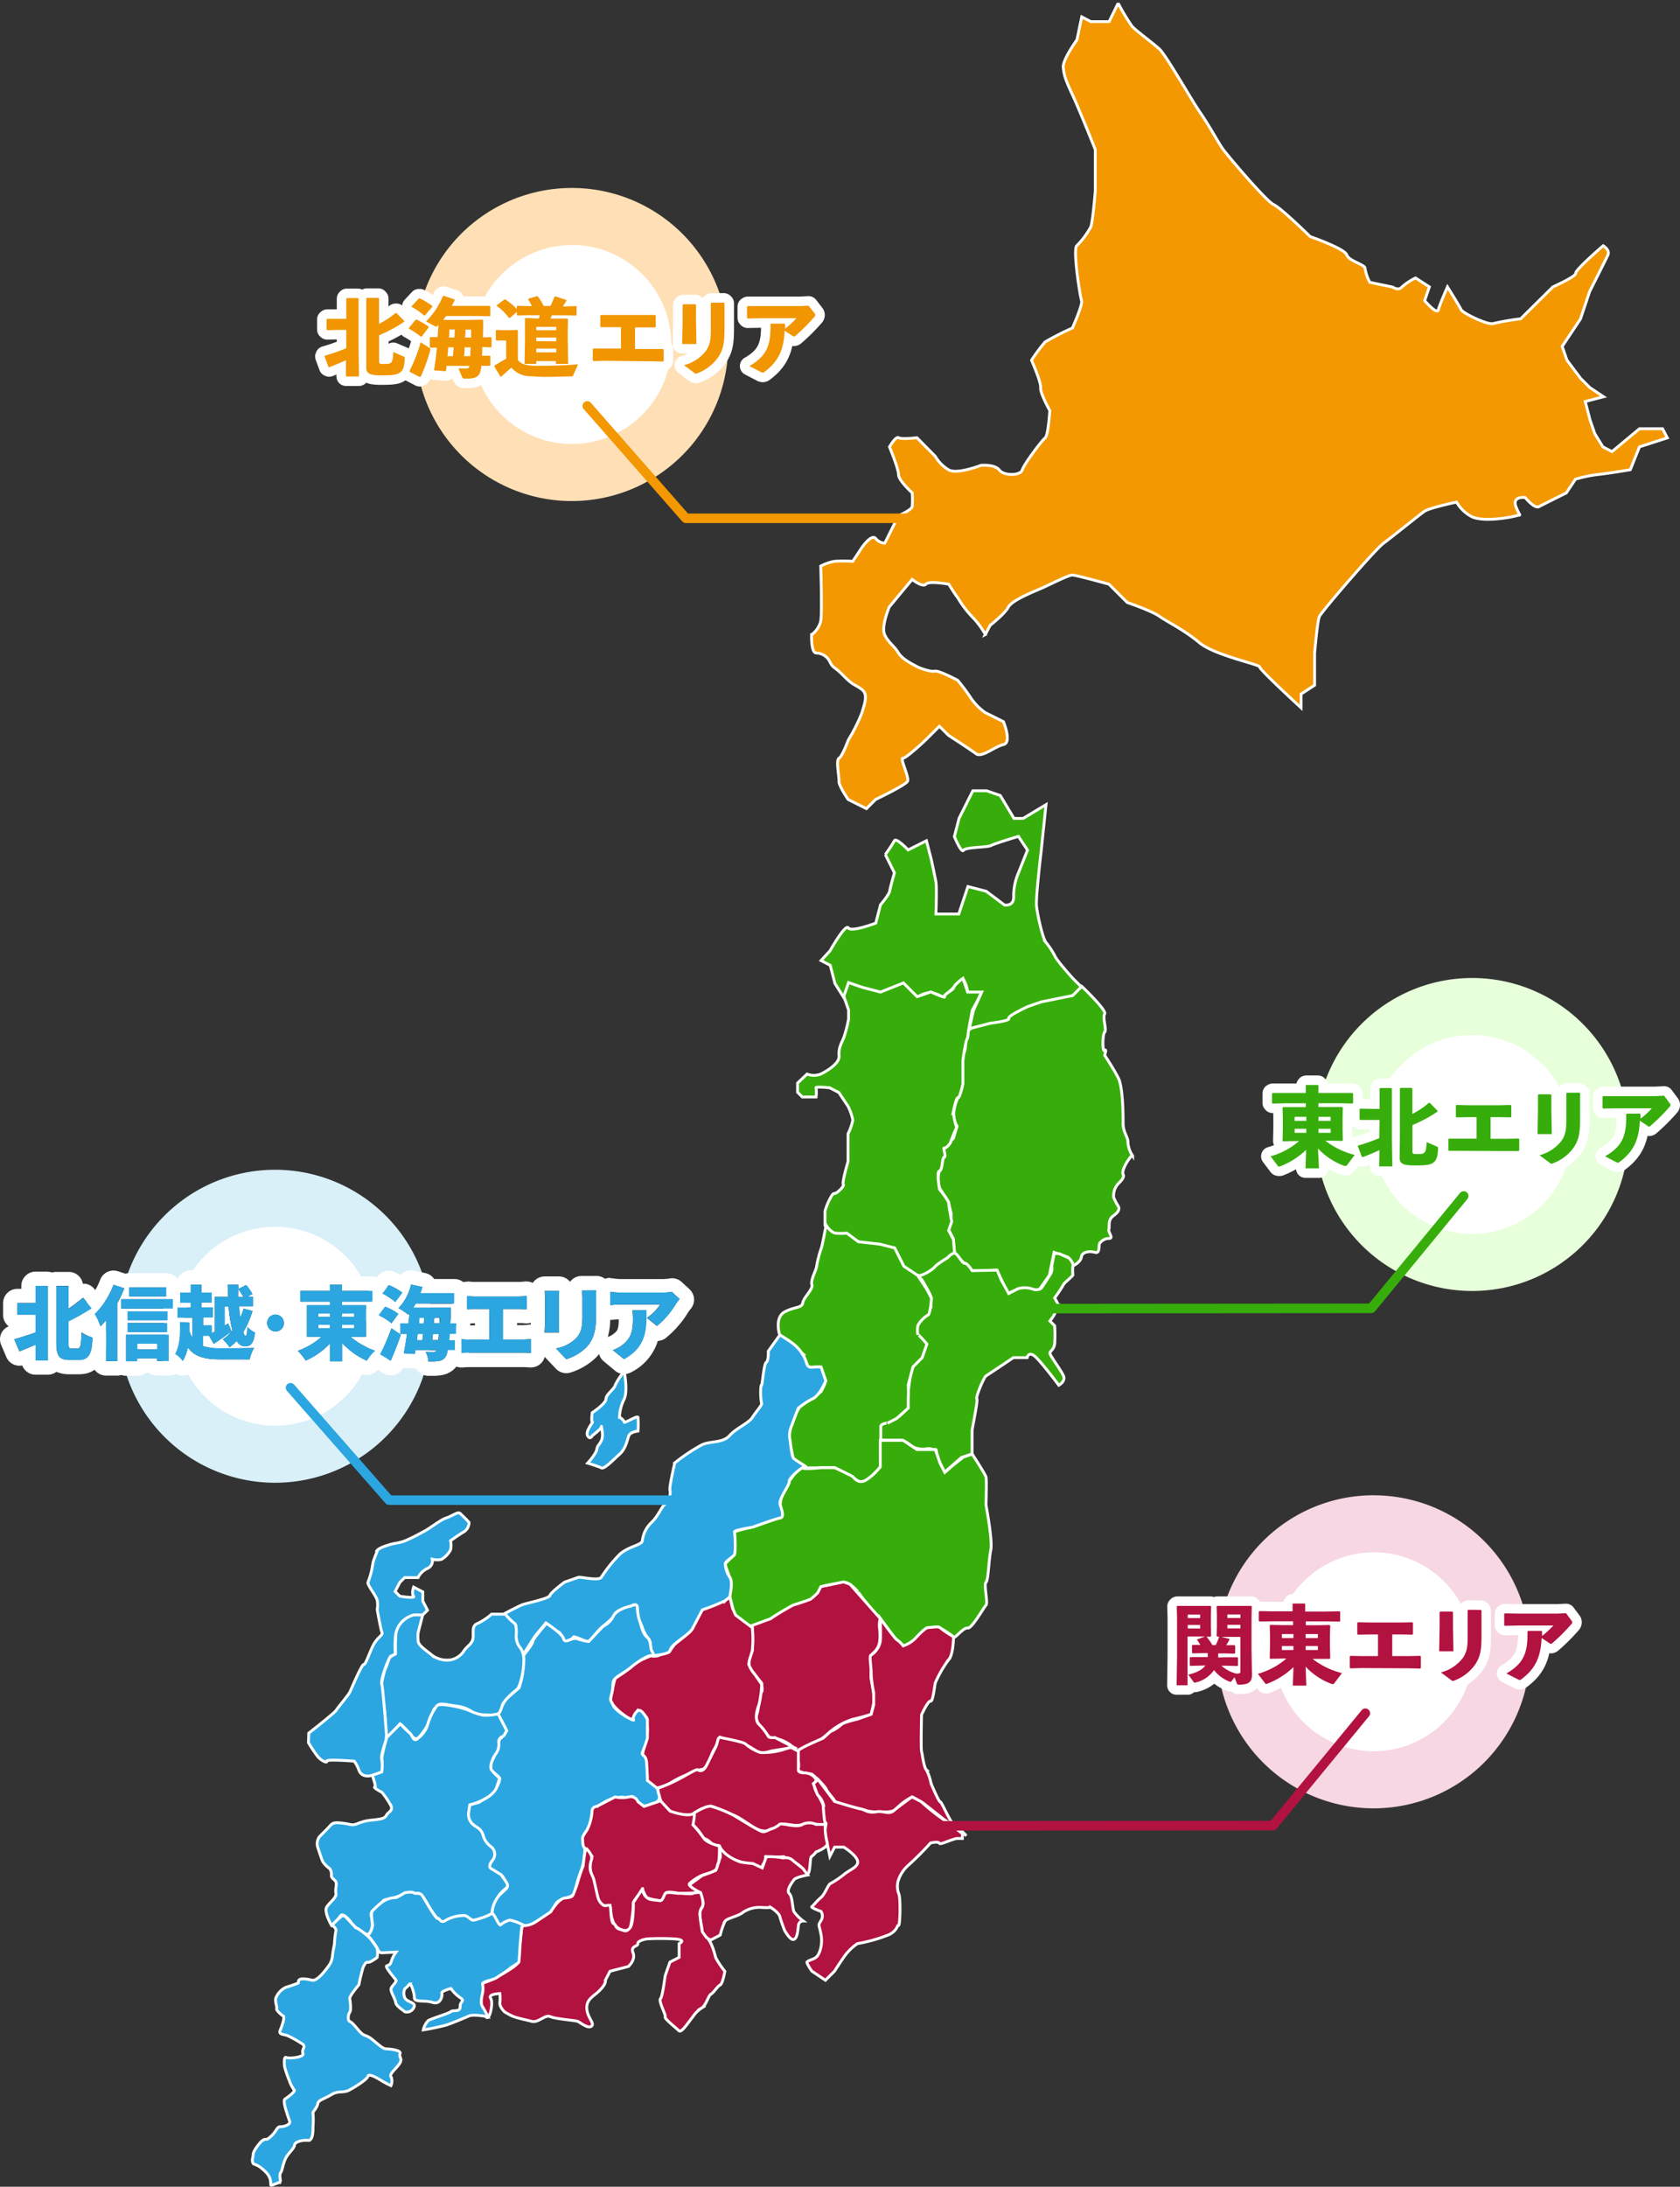 <svg xmlns="http://www.w3.org/2000/svg" viewBox="0 0 353.67 460"><rect x="0" y="0" width="353.67" height="460" fill="#333333" stroke="none"/><defs><style>.cls-1{fill:#fff;}.cls-2{fill:#ffe0b6;}.cls-3,.cls-7{fill:#f39800;}.cls-3,.cls-4,.cls-5,.cls-6,.cls-7,.cls-8{stroke:#fff;}.cls-3,.cls-4,.cls-5,.cls-6{stroke-width:0.6px;fill-rule:evenodd;}.cls-12,.cls-4{fill:#37ad0b;}.cls-15,.cls-5{fill:#b21240;}.cls-19,.cls-6{fill:#2ca6e0;}.cls-10,.cls-13,.cls-16,.cls-18,.cls-8{fill:none;stroke-linecap:round;stroke-linejoin:round;}.cls-8{stroke-width:4px;}.cls-9{fill:#f19500;}.cls-10{stroke:#f39800;}.cls-10,.cls-13,.cls-16,.cls-18{stroke-width:2px;}.cls-11{fill:#e7ffda;}.cls-13{stroke:#37ad0b;}.cls-14{fill:#f7d7e3;}.cls-16{stroke:#b21240;}.cls-17{fill:#d9f0f9;}.cls-18{stroke:#2ca6e0;}</style></defs><title>アセット 2</title><g id="レイヤー_2" data-name="レイヤー 2"><g id="レイヤー_1-2" data-name="レイヤー 1"><g id="レイヤー_2-2" data-name="レイヤー 2"><g id="レイヤー_6" data-name="レイヤー 6"><path class="cls-1" d="M120.38,99.38A26.93,26.93,0,1,1,147.3,72.44v0A27,27,0,0,1,120.38,99.38Z"/><path class="cls-2" d="M120.38,51.53A20.93,20.93,0,1,1,99.46,72.47h0a21,21,0,0,1,20.92-20.93m0-12A32.93,32.93,0,1,0,153.3,72.47h0a32.91,32.91,0,0,0-32.91-32.93Z"/><path class="cls-3" d="M178.59,155.66a37,37,0,0,0,2.88-5.77c.44-1.66,1.38-3.74,0-4.82s-1.78-.76-3.85-2.88-2.18-1.53-2.88-2.89a3.23,3.23,0,0,0-2.89-1.93c-1.15,0-1-3.85-1-3.85a5,5,0,0,0,1.93-2.89c.32-1.78,0-11.55,0-11.55a10,10,0,0,1,2.89-1,27.48,27.48,0,0,1,3.85,0l1.92-2.89s2-2.94,2.89-1.93a2.63,2.63,0,0,0,1.93,1l2.89-5.78s2.74-1.19,2.88-1.92a17.43,17.43,0,0,0,0-2.89s-2.88-2.59-2.88-3.85-1.9-5.81-1.9-5.81,1.32-2.31,1.93-1.93,3.85,0,3.85,0L196.9,96a7.76,7.76,0,0,0,2.89,2.88c1.83.92,6.74-1,6.74-1s2.91-.25,3.85,1,4.45,1.21,4.81,0,4.12-6.22,4.81-6.74,1-5.77,1-5.77-2.07-3.68-1.93-4.82-1.92-5.77-1.92-5.77A37.45,37.45,0,0,1,220,71.94,60.61,60.61,0,0,1,225.76,69S228,64,227.69,63.23s-1.89-10.88-1-11.55a17.48,17.48,0,0,0,2.89-3.85c.45-.76,1-7.7,1-7.7V31.47S227.2,23,225.76,19.92s-1.8-4.19-1.93-5.78,2.89-5.77,2.89-5.77l1-4.82,1.92,1h3.85l1.9-3.88a45,45,0,0,0,2.89,4.81c.87,1,4.31,3.47,5.77,4.81s6.78,10.77,8.67,13.48,3.8,6.34,4.81,7.7,9,10.83,10.59,11.56,7.7,6.74,7.7,6.74,7.25,2.51,7.7,3.85,3.92,2,3.85,2.88a9.28,9.28,0,0,0,1,2.89l4.81,1s1.21.86,1.93,0A12.26,12.26,0,0,1,298,58.47l2.91,1.88-1,2.89s2.61,3.06,2.89,1.93,1.92-4.82,1.92-4.82,2.58,4.14,2.89,4.82,5.6,3.27,6.74,2.89a56.77,56.77,0,0,1,5.78-1l6.78-6.71s4.94-2.19,4.81-2.88,5.78-5.78,5.78-5.78,1.47.9,1,1.93-3.85,7.7-3.85,7.7l-1.93,5.77-3.85,5.78,1,2.89,2.89,3.85,1.93,1.92,2.89,1.93-3.86,1,1,3.85,1,2.89L337.44,94l1.92,1,5.78-4.81H350l1,1.92L345.14,94l-1.93,4.81s-4.21.72-6.74,1a27.6,27.6,0,0,0-4.81,1l-1.93,2.89s-4.86,2.4-5.77,2.89-2.89-1.93-2.89-1.93-2.8-.38-1.93,1.93,1.25,1.55,0,1.92-7.4,1.45-9.62,0a7.93,7.93,0,0,1-2.89-2.89s-5.67,1.2-6.74,1.93S293,113,291.23,114.3s-13.05,14.4-13.48,15.4-1,7.7-1,7.7v6.74L273.9,146v2.89s-8.73-8-8.7-8.57-9.51-2.44-12.73-5.14-6.85-4.43-8.42-5.55-6.74-2.89-6.74-2.89l-3.85-3.85s-6.86-1.9-7.7-1.92-5.06,2.16-6.74,2.88-6,2.45-6.74,3.86-3.85,3.85-3.85,3.85l-1,1.92a17.25,17.25,0,0,0-2.89-3.85,21.77,21.77,0,0,1-2.89-3.85c-.7-.9-1.92-2.89-1.92-2.89s-4.19-.77-4.82,0-2.89-1-2.89-1l-4.81,5.78s-1.73,4.08-1,5.77,2,2.38,2.89,3.85,3.15,2.49,3.85,2.89,3.07,1.22,3.85,1,4.81,1.93,4.81,1.93A41.57,41.57,0,0,1,204.5,147a12.2,12.2,0,0,0,2.89,2.89l3.85,1.92s1.85,4.42,0,4.82-4.55,2.85-5.78,1.92-5.77-3.85-5.77-3.85l-1.93-1.92-2.89,2.88s-4.16,3.93-4.81,3.85,1.37,4,1,4.82-6.74,3.85-6.74,3.85l-1.92,1.93-3.85-1.93s-2-2.9-1.93-3.85-.7-4.44,0-4.82S178.59,155.66,178.59,155.66Z"/><path class="cls-4" d="M174.74,200s3.25-5.77,3.85-4.81,5.77-1,5.77-1l1-3.85s1.82-2.15,1.93-2.89,1-3.85,1-3.85l-1.92-3.85a29,29,0,0,0,1.92-2.89c.36-.74,2.89,1.93,2.89,1.93l3.85-1.93,1,3.86s.79,3.62,1,4.81,0,6.74,0,6.74h4.81l1.93-5.78,3.85,1,3.85,2.89s2.06.38,1.92-1.92a12.45,12.45,0,0,1,1-4.82l1.92-4.81-1.92-2.89s-5,1.51-5.78,1.93-5.32.3-5.77,1-1.93-2.89-1.93-2.89l1-3.85,2.89-5.78h2.89l2.89,1,2.88,4.81h1.93l4.81-2.89-1,9.63s-1.15,9.72-1,11.55,1.23,6.61,1.92,7.7a17.43,17.43,0,0,1,1.93,2.89c.28.89,3.85,4.82,3.85,4.82l1.93,1.92-1.93,1.93-4.81,1-3.62.72-5.71,3.54s-2.58.07-3.19.55-4.64,1.4-4.64,1.4l1-4.36,1.69-3.78s-3,.82-2.89,0a7,7,0,0,0-1-2.88l-4.18,3.9a7,7,0,0,0-2.57-1,5.12,5.12,0,0,0-2.88,1l-2.89-2.89-4.82,1.92a17.14,17.14,0,0,0-2.74-.68,31.34,31.34,0,0,1-4-1.24l-.87,3.17-2-3.17-1-3.85-1.93-1Z"/><path class="cls-4" d="M224.8,264.45l-2.89-1-1,4.81s-2.14,3.14-2.3,3.18a13.29,13.29,0,0,1-3.19-.52c-.48-.17-3.18,1.19-3.18,1.19a12.13,12.13,0,0,1-.69-1.25,38.43,38.43,0,0,0-1.76-3.66,7.39,7.39,0,0,0-1.4.1c-.85.11-3.37.32-3.85,0a21.86,21.86,0,0,1-1.92-1.93l-1-1-.69-.69-.27-3.16-1-1.92s.83-2.91.51-3.55l-.51-2.23L197.84,250a6.35,6.35,0,0,1-.28-2.77c.15-.9.93-3.3.93-3.3s0-2.43.31-2.59a22,22,0,0,0,1.93-1.93l.74-2.53a4.44,4.44,0,0,1-.74-2.28,10,10,0,0,1,1-3.85c.27-.93.78-1.45.78-2.09a15.37,15.37,0,0,0,.14-2.44,12,12,0,0,0-.08-3c-.1-.44,0-1.86.34-1.86s.41-2.27.41-2.27a5.6,5.6,0,0,0,.34-1.85c0-.58,1-1,1-1l3.85-1s4.17-.48,3.85-1,4.09-2.53,4.09-2.53l2.75-.95,4-.81,2.61-.52,1.93-1.93s5.29,5,4.81,5.78.48,3.37,0,3.85-.48,4.33,0,3.85,0,1,0,1,1.92,2.89,2.89,4.82,1,7.86,1,9.62,1.13,3,1,3.85a6,6,0,0,0,1,2.89c0-.32-.32,0-1,1s-1.28,2.4-1,2.88-.16,1.13-1,1.93a3.75,3.75,0,0,0-1,2.89,11.67,11.67,0,0,0,1,1.92c.16.32.32,1-1,1.93s-.79,2.24-1,2.89,1.13,1.92,0,1.92a2.41,2.41,0,0,0-1.92,1c-.32.32.16,2.25-1,1.93s-2.72-.16-2.88,1-1.93,1.93-1.93,1.93Z"/><path class="cls-4" d="M169.9,225.94a4,4,0,0,0,2.89,0c1.28-.64,4-2.24,3.85-3.85s.48-2.57,1-3.85a28.66,28.66,0,0,0,1-3.85v-1.92l-1-2.89,1-2.89,2.88,1,3.85,1,3.47-1.38,1.35-.54,2.89,2.89,2.88-1s3.21,1.45,2.89,1,1.77-1.28,1.93-1.93,1.93-1.92,1.93-1.92l1,2.88h2.89s-.51,1.21-.77,1.71c-.35.68-1.16,2.15-1.16,2.15l-.79,4.28-.17,1.49c-.48.48-1,4.81-1,4.81V228s-.65,3-1,2.89-.8,1.92-1,2.88a11.62,11.62,0,0,0,.69,3.4,31.59,31.59,0,0,0-1.25,3c0,.32-1.05,1.49-1.37,1.33s.48,1.92,0,1.92-.31,2.73-1,2.89,0,3.85,0,3.85,1.93,2.41,1.93,2.89.64,3.93.64,3.93l-.64,1.85,1,1.92.25,2.88-3.7,2.45a2,2,0,0,1-.9,1.25c-1,.52-3.52,1.44-3.35,1.12s-2.89-1.44-2.89-1.92a27.69,27.69,0,0,0-1.93-3.85l-3.85-1-3.08-.25a6.21,6.21,0,0,1-2.69-1.67c-.3-.5-2.89-.24-2.89-.24l-1-.72-1-1v-2.88c0-.65,1.45-4,1.93-3.86s2.24-1.6,1.92-1.92,1-4.81,1-4.81V238.5a11.52,11.52,0,0,0,1-2.89,11.38,11.38,0,0,0-1-2.89l-1.93-2.89-1.92-1s-3.06-.32-2.89,0a6.93,6.93,0,0,1,0,1.93H168.9l-1-1v-1.92Z"/><path class="cls-4" d="M194.74,276.91s-2.36,1.58-1.71,3.91c.17.64,1.92,1.92,1.92,1.92l-.81,2.44s-.45.91-.77,1.07a3.56,3.56,0,0,0-1.61,2.45,52.47,52.47,0,0,0-.66,5.6c-.16.8.09,1.84-.72,2.64a9.34,9.34,0,0,1-2.62,1.91c-.72.36-2.19.15-2.44,1.22-.28,1.29.17,2.89,0,2.89h4.58a7.69,7.69,0,0,1,1.59.88,3.54,3.54,0,0,0,2,.93c1.76.28,1.52-.33,2.81.12,1,.33.64-.45.94.9a12.81,12.81,0,0,0,.93,2.53l.69,1.38,3.53-3.1,2.25-.75V301c0-.49,1.28-6.43,1-6.74s1.45-4.5,1.93-4.82l2.89-1.92,2.88-1.93h2.89s.32-1.61,1.93,0,4.74,5.81,4.74,5.81,1.45-.8,1-1.93-2.88-4.33-2.88-4.81.8-.65,1-1.93a27.48,27.48,0,0,0,0-3.85l-1-1s1.44-1.76,1-1.93,1.13-.48,1-1a17.48,17.48,0,0,0-1-1.92,29,29,0,0,0,1.92-2.89c-.16,0,1.93-1.76,1.93-1.93a7.71,7.71,0,0,1,0-1.92c.16-.65-.83-1.65-.83-1.65l-2-.89-1.1-.1-.53,2.66a2.46,2.46,0,0,1-.38,1.9c-.65,1-1.67,2.65-1.93,2.89a2.38,2.38,0,0,1-1.92,0,5.08,5.08,0,0,0-2.89,0l-1.93,1-1.57-2.83-.88-2.08-5.25.1s-1.1-1.71-1.58-1.55-1.61-2.32-2.25-2.15a3.41,3.41,0,0,0-1.35,1,20.3,20.3,0,0,0-2.52,1.71c-.5.8-3.12,2.28-3.6,2s.71.92.71.92,2.09,3.37,1.92,3.85a7.71,7.71,0,0,0,0,1.92Z"/><path class="cls-4" d="M164.14,280.82c-.16-.48-1-3.69,1-4.82s3.69-.79,3.85-1.92,2.24-2.89,1.92-3.85,1-3.21,1-3.85a23.17,23.17,0,0,1,1-3.85c.16-.32,1-4.82,1-4.82s.85,1.45,1.93,1.69a11,11,0,0,0,2.43,0l2.43,1.81,4.52.51,3.13.79,1.93,3.85,2.89,1.92,1.92,2.89,1,1.93s-.24,3.35-.72,3.52a5.91,5.91,0,0,0-2.16,2.25,6.93,6.93,0,0,0,0,1.93c0-.32,1.92,1.92,1.92,1.92l-1,2.89-1.93,1.93s-1.12,4.17-1,3.85a23.06,23.06,0,0,1,0,2.89v1.92l-2.44,2.18-1.92,1c.19-.1-1.42.06-1.42.7v8.67s-1.92,1.6-1.92,1.92-2.72,1.61-2.89,1-4.81-2.89-4.81-2.89h-5.9s-2.72-1.45-2.89-1.93-1-4.81-1-4.81l1-3.85,1.3-2.16a17.67,17.67,0,0,1,1.75-1.38,19.17,19.17,0,0,0,2.79-1.92s1.07-1.93.9-2.24-1-2.89-1-2.89H169.9s-.56-2.58-1-2.89a17.42,17.42,0,0,1-1.59-1.51L166,282S164.31,281.3,164.14,280.82Z"/><path class="cls-4" d="M154.52,322.22s2.39-.71,3.38-.89c.67-.12,4.75-1.63,4.43-1.47s2.3-1,2.3-1a5.89,5.89,0,0,1,.06-4.33c.31-.6,1.38-2.9,1.38-2.9a14.56,14.56,0,0,0,1.21-1.64c.4-.73,1.68-1.69,1.68-1.25s3.86,0,3.86,0h2.88s3.64,1.69,3.85,1.92c1,1.14,1.74,1.14,2.53.82a11.23,11.23,0,0,0,2.66-2.24l.58-.67V303h4.82l2.89,1.93h3.87l1,2.88,1,1.93,1.63-1.43,2.28-1.8,1.87-.62s2.72,4.17,2.89,4.81,0,5.46,0,5.78,1.44,7.54,1,9.63-.48,6.25-1,6.74.48,4.33,0,4.81-3,5-3.85,4.81-2.73,2.25-2.89,1.93a21.7,21.7,0,0,0-2.89-1.93h-2.89l-2.89,2.89-1.92,1a20.57,20.57,0,0,1-1.93-1.92c-.8-1-2.89-3.85-2.89-3.85a21.86,21.86,0,0,1-1.92-1.93c-.65-.8-3.05-4-2.89-3.85h0s-1.82-2.09-2.9-1.93-4.65.64-4.81,1a4.36,4.36,0,0,1-2.89,2.89,15.86,15.86,0,0,0-5.78,2.88c-.48.65-3.84,1.93-3.84,1.93a10.45,10.45,0,0,1-2.56.49,19.37,19.37,0,0,1-3.22-2.42l-1-3.85.12-3.61L152.6,329l1.92-1.93.18-1.61Z"/><path class="cls-5" d="M160.3,363.61s-1.45-1.76-1-2.89.65-4.65,1-4.81,0-1.92,0-1.92l-2.6-3.22v-1.89l.67-1.63v-5.32l3.84-1.42a54.68,54.68,0,0,1,4.81-2.89c.65-.16,3.31-1.06,3.63-1.22a14.87,14.87,0,0,0,1.5-1.35l.65-1.28,4.81-1,1.33.49,6.37,7.21a5.21,5.21,0,0,0-.12,2.29c.18,2.34,0,3.48-.84,4.45-.23.27-1,1-1,1V353a36.77,36.77,0,0,1,.69,4.67,26,26,0,0,1-.69,3s-3.06.85-3.85,1a14.45,14.45,0,0,0-3.85,1.92c-.49.3-2.44,2.14-3.05,2.41a7.36,7.36,0,0,0-.8.48C171,367,168,368,168,368.42s-.84-.81-1.65-1.38a8.39,8.39,0,0,0-4.13-1.51C161.9,365.54,160.3,363.61,160.3,363.61Z"/><path class="cls-5" d="M145.32,343.18a18,18,0,0,0,1.61-3c.48-1.28.41-1.44,2.39-2.2,1.28-.49,4.3-2.1,4.3-2.1l.6,2.43.64,1.44,3.51,2.64a22.84,22.84,0,0,1,0,4.82c-.32,1.28-.83,2.26-.67,3.06a5.88,5.88,0,0,0,1.15,1.88l1.5,2.17a21.92,21.92,0,0,1-.57,4.27c-.27.67-1.07,2.93-.1,4.05a11.79,11.79,0,0,1,2,2.51c.15.56,1.45.35,1.45.35l4,2.08s-4.29.64-4.94.81-1.92.64-2.89,0a13.77,13.77,0,0,0-3.85-1.93,14.76,14.76,0,0,1-3.85-1,20.9,20.9,0,0,1-1.38,2.76c-.48.65-1.15,3.85-2.47,4a8.79,8.79,0,0,0-2.89,1,21.61,21.61,0,0,0-3.85,1.92,9.82,9.82,0,0,1-2.89,1s-2.09-1.28-1.92-1.93-.3-3.08-.13-3.4-.79-1.57-.79-1.73a45.8,45.8,0,0,1,.92-4.49c.31-1-.32-2.41,0-2.89s-1.93-1.93-1.93-1.93l-1.17,2a5.31,5.31,0,0,1-1.72-1,11.8,11.8,0,0,1-2.89-2.88,39.25,39.25,0,0,1,1-4.82s3.68-2.4,3.85-2.88,4.17-2.09,3.85-1.93,1.28.22,1.6-.1a6.76,6.76,0,0,1,2-.59l1.25-1.7,1.62-1.28Z"/><path class="cls-5" d="M194,360.72s-.16,7.23,0,7.71.48,3.37,1,3.85a9.76,9.76,0,0,1,1,2.88s1.61,3.86,1.93,3.86,2.09,4.33,2.89,4.81a21.32,21.32,0,0,1,2.61,2.32l-4.54-3.28-4.5-3.55L192.06,378a11.69,11.69,0,0,0-3.51,2.62c-.7.87-5.31.59-6.11.27s-6.91-1.61-6.74-1.92-1.3-1.57-1.93-2.89a16.47,16.47,0,0,0-2.89-2.89s-3.2-.32-2.88-1a3.72,3.72,0,0,0,0-1.93v-1.92c0-.48,5.26-2.68,5.26-2.68s1.92-1.7,1.53-1.41a7.83,7.83,0,0,0,2.3-1.44c.32-.48,3.47-1.19,3.47-1.19l2.84-1,.53-2V356a21.49,21.49,0,0,1-.53-4c0-1.76-.48-3.69,0-3.85a4.44,4.44,0,0,0,1.92-2.89c.12-.71,0-4.81,0-4.81s3,4.16,3.42,4.44a5.54,5.54,0,0,1,1.4,1.33,6.49,6.49,0,0,0,2.6-1.63c1.22-1.32,2.21-2.22,2.69-2.22s2.25-.31,2.41,0a24.22,24.22,0,0,0,2.89,1.93s0,3.69-1,4.81A24,24,0,0,0,196.9,354c-.17.64-.48,4-1,3.85S194,360.72,194,360.72Z"/><path class="cls-6" d="M160.3,291.41c.16.32.48-4.5,1-4.82s.44-2.36.44-2.36l2.44-3.41a27.85,27.85,0,0,1,2.89,1.92,8.32,8.32,0,0,1,2.71,3.92c.31,1.08.8,1,1.72.9a10.14,10.14,0,0,1,1.35,0l1,2.89s-1.28,3.2-2.89,3.85a16.23,16.23,0,0,0-2.88,1.92c0-.16-1.24,3.19-1.39,3.62a5,5,0,0,0-.32,3.35s.26,3.16.74,3.62,2.92,1.85,2.44,1.68-3.56,2.49-3.4,3.14-2.24,3.68-1.93,4.81,1,2.72,0,2.89-5.77,1.92-5.77,1.92-4,.65-3.85,1,.32,4.33,0,4.81-2,1.42-1.92,1.93a5.83,5.83,0,0,0,1,2.88c.64,1,0,3.54,0,3.85s-.65.65-1,1a45.71,45.71,0,0,1-4.82,1.92l-2,3.79s0,.48-1.93,1.93-2.72,2.09-2.89,2.89-4.17,1.12-3.85,1-.41-1.35-.3-2.64a2.21,2.21,0,0,0-.32-.83,6.88,6.88,0,0,1-1.31-2.31c-.48-1.44-1-1.6-1-2.89s-.16-2.4-1-1.92-3.54,1-3.85,1.92-2.16,2.19-2.89,2.89c-1.42,1.35-2.29,3.09-2.89,2.89s-2.89-1.28-2.89-1-1.93,1.33-1.93,1a10,10,0,0,0-1-1.92l-1.93-1-1-1-2.21,2.69-2.61,4.05a7.69,7.69,0,0,1-1-1.93,10.34,10.34,0,0,1-.5-4.38l-1.43-1.39-1-1s3-1.6,3.85-1.92,5.62-1.28,5.78-1.93,3.1-2.82,3.1-2.82l2.89-1c.48-.16,4.17.8,4.82,0a30.31,30.31,0,0,1,3.85-4.81c1.92-1.76,4.65-1.93,4.81-2.89a6.18,6.18,0,0,1,1.93-3.85c1.61-1.61,2.09-3.37,2.89-3.85a3.36,3.36,0,0,0,1-2.89c-.28-.32,1-5.78,1-5.78a38.21,38.21,0,0,1,5.78-3.85c1.93-.8,4.33-.31,5.78-1.92s4-2.57,4.81-3.85c.59-.95,2-2.55,1.93-2.89C160,294,160.13,291.09,160.3,291.41Z"/><path class="cls-6" d="M124.67,297.18s2.89-1.92,2.89-2.88,1.76-2.09,1.93-2.89a13.09,13.09,0,0,1,1.92-2.89s.8,4,0,5.78a9.06,9.06,0,0,0-1,3.85c.16,0,1,.64,1,1s2.73-1.44,2.89-1a15.5,15.5,0,0,1,0,2.89s-1.61.16-1.93,1-.64,2.72-1.92,3.85-3.21,3.21-3.85,2.89-2.89-1-2.89-1,1.76-1.92,1.92-2.88.48-.8,1-1.93-.17-3.21,0-2.89S124.7,302,124.7,302s-.48,1-1,0,1.28-2.89,1-2.89S124.67,297.18,124.67,297.18Z"/><path class="cls-5" d="M138.62,376.13A30.77,30.77,0,0,0,143,374.2c1-.48,3.53-2.09,3.85-1.92s1.13.64,1.93-1l1.92-3.86c.48-1,.32-2.09,1-1.92s4.79.9,5.27,1.38a9.42,9.42,0,0,0,3.1,1.78,14.72,14.72,0,0,0,4.34-.47c.35-.06,1.93-.69,2.25-.53l1.41.73v3.85s-.21.7,1.22.7c1.93,0,2.84,1.6,2.47,1.94s-.49,1,.16,2.17,2,3.49,1.69,4,.55,2.45.23,2.77-3.82-.46-4.56-.14c-2.26.94-4-.72-5.63.56a3.91,3.91,0,0,1-4.25.54c-1.12-.48-3.53-2.4-4.81-2.88s-4.45-1.93-4.81-1.93c-1.87,0-3.21,1.61-2.89,1l-1.3.8c.59,0-3,.29-4.48-.8a12.91,12.91,0,0,1-1.92-1.92S138.14,376.13,138.62,376.13Z"/><path class="cls-5" d="M195.9,387.68a62.37,62.37,0,0,1-4.81,4.81,7.27,7.27,0,0,0-1.92,2.89,4.34,4.34,0,0,0,0,2.89c.48.8.31,6.9,0,6.74s-.17,1-1.93,1.93a32.84,32.84,0,0,1-6.74,1.92,11,11,0,0,0-2.89,2.89c-1.12,1.61-1.92,2.89-1.92,2.89l-1.93,1.92-2.86-1.92s-1.18-1.7-1-1.93c.4-.4,1.28-.48,1.93-1s1.44-2.57,1-4.81-.65-1.77,0-2.89a1.74,1.74,0,0,0,0-1.93s-2.24-.8-1.93-1,1.13-1.28,1.93-1.93,1.44-2.57,1.93-2.89a20,20,0,0,0,2.88-1.92c1.13-1,3.21-1.61,2.89-2.89s-2.89-2.89-2.89-2.89H175.7l-1,1.93-1-4.81c-.16-.81.41-2.36.1-2.2s-.53-4.13-.53-4.13l.17.75a4.22,4.22,0,0,0-1.34-2.55l-.88-2.35,1-.86,3.46,4.6s4.46,1.42,5.63,1.61c.57.09,1.49.9,3.1.59s2.66.69,3.78-.28S192,378,192,378l1.93,1a44.57,44.57,0,0,0,4.81,3.85c.17-.17,3.86,2.89,3.86,2.89v1h-1c-1,0-3.69,1.44-3.85,1S195.9,387.68,195.9,387.68Z"/><path class="cls-5" d="M146.18,381.34s2.49-1.57,3.53-1.36a25.71,25.71,0,0,1,4.81,1.93c.64.4,2.88,1.73,3.21,1.94a27.69,27.69,0,0,0,2.45,1.34c.72.37,1.51-.2,2-.4a4.91,4.91,0,0,0,1.92-1c.37-.46,3.62.82,4.82,0a3.26,3.26,0,0,1,2.89,0h1.92a13,13,0,0,0,.38,3.78c.45,1-2.3,2-2.3,2a5.26,5.26,0,0,1-1,1c-.36.21-.14,4-1,3.65s-.66-1.47-2.2-2.22c-.89-.43-1.76-.91-2.61-1.43,0,0-3.93.32-3.85,0s.09,1-.36,1.43,0,1.14-1.57.49-1.4-.21-3.85-1-3.66-2-3.85-2.89-.66.18-1.92-1-1.39-.48-1.87-1.53a11.06,11.06,0,0,0-2-2.32Z"/><path class="cls-5" d="M150.67,393.46l1-2.89-.21-2.29s.57,2,4.42,3.41a25.4,25.4,0,0,0,2.59.31l2,.93.86-2.36a17.64,17.64,0,0,1,3.25.21c.37.21,1.34-.44,2.52.75l1.94,1.54,1,1.35s-2.48.44-2.89,1-1.7,2.26-1,2.89.66,3.19,1,3.85a9.8,9.8,0,0,0,1.93,1.93,1,1,0,0,0-1,1c-.13,1-.22,2.7-1,2.89s-1.92-1.93-1.92-1.93c-.38-.95-.71-1.91-1-2.89-.16-.82-1.92-1.92-1.92-1.92a10.26,10.26,0,0,1-1.92,0,6.35,6.35,0,0,0-3.86,1c-.93.85-3.4,1.24-3.84,1.93a14.53,14.53,0,0,0-1,2.89l-1.92,1s-1.89-.33-1.93-1.93-.88-3.44-.13-4.63a2,2,0,0,0,.13-2.11s-.52-1.42-1.18-1.59-1.47-1.3-1.47-1.3l2.65-1.92Z"/><path class="cls-6" d="M110.22,348.21s2-2.45,1.93-2.89,2.89-3.85,2.89-3.85,3.35,2.23,3.56,3.13c.36,1.5,1.78-.44,3.13.2a12.09,12.09,0,0,0,2.2.51l3-3.19a4.77,4.77,0,0,0,2.12-2c.77-1.77,3.86-2.28,3.86-2.28s1.34-.77,1.26.37a10,10,0,0,0,.68,3.29s.44,2.19,1.36,2.89.65,2.25,1,2.89.75,1.19,0,1-3,1.34-4.12,2.24c-1.82,1.49-2.82,1.83-3.58,2.57s-.29,1.55-.75,3.22-.14,1.25.28,2.34,2.73,2.44,2.73,2.44,1.84,1.06,1.59.67.36-1.62,1-1.93c.8-.41,1.93,1.93,1.93,1.93v3.85a28.56,28.56,0,0,1-1,2.89c-.45,1,.69.31.84,2.37.16,2.44.16,3.66.16,3.66l2.09,1.67.28,1.21a1.26,1.26,0,0,1-.49,1.72,1.12,1.12,0,0,1-.25.11c-1.66.55-2.38,1.15-3.59-.15s-.87-1.26-1.93-1-1-.19-1.92,0-1.94.49-1.94.49,0-.36-2.19,1.09c-2,1.34-1.65,1.31-1.65,1.31a7.89,7.89,0,0,1-1,3.85c-1.21,1.77-.72.85-.62,2.88a15.43,15.43,0,0,1-.58,5.36,32.91,32.91,0,0,0-1.37,4.36c-.36,1.56-.39,1.22-3.09,2.24-1.42.54-1.2,1.85-2.69,3-1.3,1-2.8,1.66-3.62,2.28s-4-.84-4.41-.86-1.16.71-1.92,1-1.89-2.35-1.89-2.35.3-2.8.93-3.43c2.87-2.87,2.86-1.78,1.47-4.44-.48-.92-3.56-1.45-2.84-2.63s1.49-2.19.4-3.52c-.46-.56-1-.32-1.63-2.09s-.7-1.73-2.22-2.72a2.32,2.32,0,0,1-1-2.6,3.51,3.51,0,0,1,.22-1.33c.33-.76.81-.28,2.23-1a23.27,23.27,0,0,0,3.08-2.33s1.2-1.79,1-2.57c-.12-.45-1.27-1.21-1.27-1.21s-.5.22-.6-1.26c-.07-.91.59-1.44,1.15-3.09s.49-2.54,1-2.89,1.27-1.2,1-1.93a14.86,14.86,0,0,0-1-1.92l-.62-1.25,1.58-3,2.89-2.49a19.27,19.27,0,0,0,.69-2.79Z"/><path class="cls-5" d="M128.42,400.9s.11,2.8,1.07,4.11a2.86,2.86,0,0,0,2.88,1c.53,0,1-5.19,1-5.77s2.16-2.55,1.92-2.89.58,1.72,1,1.92a28.21,28.21,0,0,0,3,.67,18.05,18.05,0,0,0,.81-1.63c.25-.63,2.89,0,2.89,0l4.49-.17s-2.85-1.4-2.32-1.92a9.64,9.64,0,0,1,2.92-1.85c3.73-1.07,2.45-1.27,3.22-2.66a22.62,22.62,0,0,0,.14-3.39s-2.5-.54-3.29-1.64a23.44,23.44,0,0,0-2.27-2.81s.57-2.65.12-2.37c-1.31.81-4.94-.52-4.94-.52l-2-2.16L135.58,380l-1.28-1a1.62,1.62,0,0,0-1.93-1,6.66,6.66,0,0,1-2.88,0l-3.86,2a1,1,0,0,0-1,1,10,10,0,0,1-1,3.85c-.18.36-1.06,1.4-1,1.93s0,1.52.39,1.9,1.63,1.84,1.63,1.84a5.63,5.63,0,0,0-.09,4c.82,1.84,1.16,5.06,1.47,5.54A1.9,1.9,0,0,0,128.42,400.9Z"/><path class="cls-6" d="M83.26,345.32l.12-2.65s.13-.6,1.8-2.16a4.42,4.42,0,0,1,3.86-1l-1,3.86a7.71,7.71,0,0,0,0,1.92c.15,1,2.1,2.16,2.89,2.89a5.36,5.36,0,0,0,3.85,1,4.23,4.23,0,0,0,2.89-1.92c.77-1.14,1.86-1.47,1.93-2.89s-.26-2.41,1-2.89a12.79,12.79,0,0,0,2.89-1.93h2.89a11,11,0,0,0,1.93,1.93c.45.25.39,2.13.39,2.13a3.89,3.89,0,0,0,.57,2.68,4.22,4.22,0,0,1,1,2.89c0,3.13-1,5.84-1.34,6.11s-2.81,2.23-3.21,3.49-.52,2.09-2.19,2-3.18.06-4.17-.7a7.19,7.19,0,0,0-3.53-1.22c-1.2-.15-3.31-.71-3.56-.15s-.9.59-1,1.06A14.32,14.32,0,0,1,88.59,365c-.89,1.05-1.18,1.1-2.44-.45a12.58,12.58,0,0,0-1.93-1.93s-2.89,3.24-2.89,2.89-.2-3.75-.24-4.16c-.29-3.53-.89-6.4-.72-7.39s.64-2.7.64-2.7a11,11,0,0,0,.9-2.48l1.33-1Z"/><path class="cls-6" d="M105.48,394.34c1.1,1.65,1.91,2.25.89,3a7,7,0,0,0-1.56,1.72,6.73,6.73,0,0,0-1.24,3.17c-.15,1-.27.59-1.58,1.14-2,.87-1.46.61-2.91.48-.91-.08-.53-.79-2.34-.74s-3.31,1.82-3.92,1.27A15.94,15.94,0,0,1,91,402.15c-1-1.27-1.8-3.6-2.89-3.85a11.8,11.8,0,0,0-5.17.95c-1,.57-2.09-.07-2.53,1S77.8,401.7,78.14,403c.79,3-.66,4-.66,4a8.84,8.84,0,0,1-1.93-1,8,8,0,0,1-1.92-2s-1.49-1.73-1.93-1a10.1,10.1,0,0,1-1.92,2s-1.65-2.83-1-3.85,2.11-1.94,1.93-2.89.26-1.76,0-2.38-1-.66-.94-1.47a1.93,1.93,0,0,0-.38-1.35,4.87,4.87,0,0,1-1.49-1.54c-.3-.75-1-2.89-1-2.89a2.5,2.5,0,0,1,.37-2.29l1.55-1.56c1.15-1.15,1-1.52,3.08-1.29s2.06.61,3.33.14a9.78,9.78,0,0,1,3.22-.77c1.83-.21,2.54-.31,2.89-1s1.4-.9,1-1.93a18,18,0,0,0-1.93-2.89s-1.93-1-1.51-1.14-.75-2.59-.42-2.71l1.15-.4s1-1.91.78-2.49,1-4.81,1-4.81l2.89-2.89a14.08,14.08,0,0,0,1.93,1.93c.68.55.72,2.2,1.92,1a5.6,5.6,0,0,0,1.93-2.89A11.25,11.25,0,0,1,92,358.8c.53-.5,2.88,0,2.88,0a18.26,18.26,0,0,1,3.86,1,13.55,13.55,0,0,0,2.89,1,10.93,10.93,0,0,0,3.23-.28l1.82,3.53-.69,1.19a1.2,1.2,0,0,0-1,1.3,3.22,3.22,0,0,1-.73,2.53c-.69,1.06-1.22,2.61-.76,3.29a14.37,14.37,0,0,0,1.69,1.71l-.72,2.14a5.16,5.16,0,0,1-1.93,1.92,12,12,0,0,1-3.65,1.53L98.7,381a2.84,2.84,0,0,0,1,2.89c.78.6,1.48.78,1.93,1.93a4.4,4.4,0,0,0,1.61,2.55,2,2,0,0,1,.58,2.77,1.13,1.13,0,0,1-.1.13s-1.29,1.42-.16,1.91Z"/><path class="cls-6" d="M65,364.58s5.43-4.23,5.78-4.82,2.6-3.23,2.89-3.85,2.48-5.81,2.89-5.77,1-1.92,1.92-3.86,2.2-2.25,1.93-2.88-1-4.82-1-4.82a5.16,5.16,0,0,0,0-1.92c-.2-1-2.25-3.39-1.93-3.85a17.18,17.18,0,0,0,1-3.85c.07-.68,1.16-3.16,1-2.89a.07.07,0,0,1-.08.06s.32-.46,2-1c2.12-.71,2-.33,3.85-1a37.48,37.48,0,0,0,3.86-1.92c1.12-.48,3.55-2.49,4.81-2.89s2.4-1.34,2.89-1a22.82,22.82,0,0,1,1.93,1.93,2.3,2.3,0,0,1-1,1.93c-1,.58-2.89,1.92-2.89,1.92a4.82,4.82,0,0,1,0,1.93,5,5,0,0,1-1.91,2A4.19,4.19,0,0,1,91,328a1.72,1.72,0,0,1-1,1.93A4.18,4.18,0,0,0,88,331.86H85.18l-1,1-1,1.92,1,1s3.37.53,2.89,0,0-1.92,0-1.92l1.93,1v1.93l1,1.92-1,1H87.11a5.35,5.35,0,0,0-2.89,1.93,5.07,5.07,0,0,0-1,2.89,24.54,24.54,0,0,0,0,3.43l-.94.42c-.42.19-2.19,5-1.93,5.78s1,10.59,1,10.59a5.42,5.42,0,0,1-.17,1.55c-.17.45-1.08,3.23-.82,3.79a8.48,8.48,0,0,1,0,2.66l-1.9.66s-2.13.84-2.89-1a6.82,6.82,0,0,0-1-1.93s-5.93-.48-5.78,0-1.16-.06-1.92-1a27.94,27.94,0,0,1-1.93-2.89Z"/><path class="cls-5" d="M109.26,410.79c0,1.37.38-5.68.8-5.69a5.14,5.14,0,0,0,3-1l2.89-1.93s1.59-2.73,2.89-2.89,1.67-.18,1.93-1a25.32,25.32,0,0,0,1-2.89,29,29,0,0,1,1-2.89s.36-4,.73-3.59,1.32,1.47,1,2.32c-.75,2.37.23,3,.52,4.2s.7,3.15.82,3.57a2.92,2.92,0,0,0,1.22,1.8c.71.26,1.3-.38,1.44.37s.08,3.24.68,3.49.2.87,1.39,1.21c1,.27,1.14.64,2-.25s.76-5.41.76-5.41l1.92-2.89a2.63,2.63,0,0,0,1,1.92c.91.56,1.23.34,2.55.58.78.15.88-1.12,1.3-1.54s2.53.07,2.89,0,2.42.25,2.89,0a4.15,4.15,0,0,1,1.6-.17s.89,2.31.32,3.06a2.53,2.53,0,0,0-.41,2c0,.59.46,3.19.46,3.19l.81,1.14s1.07.44,2,4.29a19.39,19.39,0,0,0,1.93,2.89s-.43,2.62-1,2.89-1.37,1.63-1.92,1.92-1,2.31-1.93,2.89a6.33,6.33,0,0,0-1.92,1.92c-.92,1.12-2.37,3.42-2.89,2.89s-3.14-2.6-2.89-2.89-1.46-3.35-1-3.85.89-4.36,1-4.81,1-2.89,1-2.89l1.93-1v-2.89s1.77-.8-1-1a55.53,55.53,0,0,0-5.77,0s-2,.32-1.93,1-1.59.39-1,1.93-1,2.88-1,2.88l-3.85,1-1,1.92s.32.5-1,1.93-2.91,1.86-2.89,3.85,1.73,3.23,1,3.85-2.36-.77-2.89-1-4.67-.5-5.78-1-2.53,1.33-3.85,1-3-.68-3.85-1a13.07,13.07,0,0,1-1.93-1s-1.09-1-1-1.92a8.9,8.9,0,0,0,0-1.93s-2.56.05-1.93,1-.28,5-1,3.85a16.2,16.2,0,0,1-1.22-2.76l.47-4.26a15.5,15.5,0,0,0,3.64-1.64c2.45-1.37,3.87-2.32,3.85-2.89A9.82,9.82,0,0,1,109.26,410.79Z"/><path class="cls-6" d="M80.37,410.79s-.46.14-1-1-2.36-3-1.93-2.88,1-1.45,1-1.93-.53-2.66.06-3.11a19.92,19.92,0,0,1,1.87-1.7,5.22,5.22,0,0,1,2.89-1c.21.12,1.89-1,1.92-1s1.46-.32,1.93,0,1.29-.18,1.82.63,2.87,5,3.25,4.78.48,1.18,1.67.37a7.79,7.79,0,0,1,3.85-1c.77,0,1.41,1,1.93,1a16.71,16.71,0,0,0,3.89-1.39c.44-.39,1.47,2.68,1.89,2.35a4.33,4.33,0,0,1,1.92-1,10,10,0,0,1,2.73,1l-.25.58c-.22,2.48-.16,1.89-.22,2.48-.22,2.4-.14,2.52-.35,4.75,0,.2-1.28.87-1.87,1.34-1.29,1.05-2.13,1.43-2.78,1.93s-3.07.8-3,1.35a5.16,5.16,0,0,1,0,1.92c-.2.91-.49,2.13,0,2.89s1.16,2.11,1.16,2.11-3-.62-4-.19-3.58,1.52-4.82,1.93a48.85,48.85,0,0,1-4.81,1,4.13,4.13,0,0,1,1-1.92c.63-.46,4.51-1.57,4.81-1.93s2,.18,1.93-1,1.17-1.19,0-1.93a7.66,7.66,0,0,1-1.93-1.92s-2.09.51-1.92,1-.22,2.48-1.93,1.93-3.87.07-3.85-1-.8-3.21-1-2.88a5.26,5.26,0,0,1-1,1,2.3,2.3,0,0,0,0,1.92c.5,1,2.37.86,1.93,1.93a1.61,1.61,0,0,1-1.93,1c-.19-.2-1.84-1.21-1.92-1.92s-1.08-2.26-1-2.89,1.35-1.46,1-1.93-2.23-2.64-1.93-2.89.78-.08,1-1a6.17,6.17,0,0,1,1-1.92Z"/><path class="cls-6" d="M75.55,417.53s-2,2.33-1.92,2.88.35,2.41,0,2.89-.48,1.7,0,1.93.71.5,1.92,1.92,1.36.68,2.89,1.93,2.2,1.91,2.89,1.92,3.18.24,2.89,1,.52.92,0,1.92-2.34,2.34-1.92,2.89a2.3,2.3,0,0,1,0,1.92,18.7,18.7,0,0,1-1.93-1c-.7-.46-2.72-1.66-2.89-1s-2.43,2.11-3.85,2.89-2.32.07-3.85,1-2.8,1.14-2.89,1.93-1.08,1.69-1,1.92a17.43,17.43,0,0,1,0,2.89c0,.38.09,3-1,2.89s-2.82.24-2.89,1-1.34,1.63-1.92,2.89-.66,2.53-1,2.89,0,1.92,0,1.92a20.31,20.31,0,0,1-1.93.75c-.45,0,.36-1.22-1.21-2.8-1.83-1.83-2.46-1.47-2.64-1.8-.4-.75,0-1.18,0-1.92s1.5-2.6,1.93-2.89c.93-.63.6.27,1.92-1,1.1-1,1.09-1.93,1.93-1.92s2-.49,1.92-1-1.67-4.36-1-4.82,2.22-1.57,1.92-1.92a7.09,7.09,0,0,1-1-1.93,26.66,26.66,0,0,1-1-2.89c-.1-.75-.18-2.26.33-2s3.84,0,3.52-.84.63-1.38,0-1.93a25.61,25.61,0,0,0-3.19-1.8c-.54-.31-2-.15-1.62-1.09,1.35-3.28.41-3,1-2.89-.42-.09-1.89-1.39-1.72-1.71s-.34-1.26-.21-2.14a4.17,4.17,0,0,1,2.24-2.4,23.54,23.54,0,0,0,2.49-.85c.22-.15-.59-1.45,2.94-.61,1.32.32,3.72-3.36,3.72-3.36a3.87,3.87,0,0,0,.54-1.57A26.15,26.15,0,0,1,70.4,409a20.11,20.11,0,0,1,.34-3c.1.08-.3-.78-.74-.87s2.1-2.2,2.1-2.2l.56.18,2.24,2.41s.38,0,1.7,1.08c1.54,1.25,1.57,1.48,1.57,1.48s1,1.36,1.22,1.77a4.49,4.49,0,0,1,0,1.93s-1.53,1.15-1.93,1-.68.45-1,1A37.14,37.14,0,0,0,75.55,417.53Z"/><path class="cls-7" d="M72.9,69.39H71.28l-2.38.06-.15-.13V67.2l.15-.13h4V62.84l.12-.13h2.34l.13.13V73.19l.09,6H72.83V75.77c-1,.47-2,.88-3.53,1.48l-.16-.07L68.34,75l.07-.18a43.34,43.34,0,0,0,4.49-1.57Zm6.75-6.73.14.16v5.31a18.31,18.31,0,0,0,3.48-2.28h.19l1.63,1.65v.18a28.8,28.8,0,0,1-5.28,2.83V76c0,.47.09.56.88.56,1,0,1.32,0,1.61-.28s.43-.65.5-2.22L85,75c.2.09.2.14.2.36-.06,1.6-.27,2.41-.87,2.9s-1.19.7-4,.7-3.24-.47-3.22-1.82V62.8l.13-.14Z"/><path class="cls-7" d="M90.23,68.89l-1.42,1.87-.22.06a15.35,15.35,0,0,0-2.52-1.68V69l1.4-1.71.22-.06a15.73,15.73,0,0,1,2.54,1.48ZM88.36,79.31l-2.07-1.08L86.22,78a32.45,32.45,0,0,0,2.34-6l1.87,1.19a.3.3,0,0,1,.16.27.43.43,0,0,1,0,.16,35.81,35.81,0,0,1-2,5.56ZM91,64.55l-1.55,1.8h-.21a12.51,12.51,0,0,0-2.58-1.79v-.14l1.53-1.64h.21A15.28,15.28,0,0,1,91,64.36Zm12.37,6.37.11.09v1.93l-.13.13L101.52,73c0,.61,0,1.23-.07,1.84h1.67l.11.09v1.93l-.11.09H101.3v.2c-.18,2-.9,2.49-3.12,2.49h-.39a.5.5,0,0,1-.53-.35l-.73-1.78h1.65c.38,0,.54-.06.65-.54H94a11.18,11.18,0,0,1-.13,1.13l-2.5-.2c.23-1.47.45-3.08.61-4.77H90.62L90.48,73V71l.11-.09h1.53c.07-.85.13-1.71.18-2.56l-.21.22a.34.34,0,0,1-.27.13.75.75,0,0,1-.29-.09l-1.84-1a15.39,15.39,0,0,0,3.53-5.31l.18-.07,2.25.74.07.18c-.19.39-.39.79-.61,1.2h8l.11.09v2l-.11.09-2.73-.06H93.9l-.59.83H98.8l2.77-.06.15.13c0,1.15,0,2.38-.08,3.6Zm-8,4c0-.61.09-1.25.15-1.86H94.35c0,.61-.11,1.25-.16,1.86ZM95.68,71c0-.56.06-1.14.07-1.69H94.6A10.83,10.83,0,0,1,94.51,71ZM99,74.92c0-.61.07-1.25.09-1.86h-1.3a11.6,11.6,0,0,1-.1,1.86ZM99.19,71V69.34H98A12,12,0,0,1,97.89,71Z"/><path class="cls-7" d="M120.64,79c-.07.18-.13.18-.33.18-1.49,0-3,.09-4.39.09a40.77,40.77,0,0,1-4.18-.13,5.23,5.23,0,0,1-4.08-1.8c-.69.56-1.39,1.23-2.17,1.91l-.16-.07-1.28-2.11.06-.16c.92-.57,1.62-1,2.45-1.44V71.63H104.5l-.12-.11v-2l.11-.11,1.65.06h.44l2.32-.06.12.13,0,2.7v3.44c.63,1,1.94,1.2,3.64,1.28h1.44c2.19,0,5.09-.12,7.6-.32ZM113,67h.47c.06-.23.11-.46.15-.7h-2.33l-2.36.06-.12-.11v-.63l-1.44,1.24h-.24a11.37,11.37,0,0,0-2.54-2.5v-.15L106.18,63h.21a14.4,14.4,0,0,1,2.4,2v-.56l.11-.11,2.37.06h.7A12.3,12.3,0,0,0,111.2,63l0-.15,1.84-.55h.13a11.24,11.24,0,0,1,1.28,2.06h1.44c.32-.65.59-1.32.88-2l.18,0,2.27.74v.21c-.26.4-.49.78-.74,1.14h.52l2.27-.06.11.09v1.81l-.11.09-2.27-.06h-2.84l-.27.7h1.24l2.3,0,.15.14-.06,2.06v2.19l.09,5.12h-2.57v-.58H112.9v.58h-2.47l.09-5V67l.12-.11Zm4.11,2.47v-.72H112.9v.72Zm0,2.32V71H112.9v.77Zm0,2.33v-.78H112.9v.78Z"/><path class="cls-7" d="M127.33,75.89l-2.41.06-.13-.15V73.43l.16-.11h5.78v-4.5H126.5l-.12-.14V66.37l.16-.11h11.34l.16.11v2.36l-.12.14h-4.24v4.55h5.87l.17.11V75.9l-.13.15L137.12,76Z"/><path class="cls-7" d="M146.37,64l.15.14v3.1l.09,5.13h-3l.09-5.09V64.14l.15-.13Zm6-.34.15.14v5.3c0,3.07-.27,4.41-1.3,6a9.29,9.29,0,0,1-4.39,3.4,1,1,0,0,1-.34.11c-.09,0-.18-.07-.36-.2L144,76.82a8.48,8.48,0,0,0,4.64-3.06c.87-1.3,1-2.38,1-4.41V63.79l.15-.12Z"/><path class="cls-7" d="M162.38,68.08h2.77l.13.13v.93a19.18,19.18,0,0,0,2.39-2.2H160.5l-3.11.06-.13-.15V64.5l.17-.11,3,0h8l1.8-.09L171.54,66a.39.39,0,0,1,.09.26.49.49,0,0,1-.14.34,39.75,39.75,0,0,1-4,4c-.17.15-.26.2-.36.2a.58.58,0,0,1-.29-.13l-1.66-1.11c-.18,3.87-1.2,6.42-4.3,8.71a.54.54,0,0,1-.33.13,1,1,0,0,1-.39-.15L157.76,77c3.6-2.07,4.45-4.27,4.45-8.34v-.54Z"/><path class="cls-8" d="M72.9,69.39H71.28l-2.38.06-.15-.13V67.2l.15-.13h4V62.84l.12-.13h2.34l.13.13V73.19l.09,6H72.83V75.77c-1,.47-2,.88-3.53,1.48l-.16-.07L68.34,75l.07-.18a43.34,43.34,0,0,0,4.49-1.57Zm6.75-6.73.14.16v5.31a18.31,18.31,0,0,0,3.48-2.28h.19l1.63,1.65v.18a28.8,28.8,0,0,1-5.28,2.83V76c0,.47.09.56.88.56,1,0,1.32,0,1.61-.28s.43-.65.5-2.22L85,75c.2.09.2.14.2.36-.06,1.6-.27,2.41-.87,2.9s-1.19.7-4,.7-3.24-.47-3.22-1.82V62.8l.13-.14Z"/><path class="cls-8" d="M90.23,68.89l-1.42,1.87-.22.06a15.35,15.35,0,0,0-2.52-1.68V69l1.4-1.71.22-.06a15.73,15.73,0,0,1,2.54,1.48ZM88.36,79.31l-2.07-1.08L86.22,78a32.45,32.45,0,0,0,2.34-6l1.87,1.19a.3.3,0,0,1,.16.27.43.43,0,0,1,0,.16,35.81,35.81,0,0,1-2,5.56ZM91,64.55l-1.55,1.8h-.21a12.51,12.51,0,0,0-2.58-1.79v-.14l1.53-1.64h.21A15.28,15.28,0,0,1,91,64.36Zm12.37,6.37.11.09v1.93l-.13.13L101.52,73c0,.61,0,1.23-.07,1.84h1.67l.11.09v1.93l-.11.09H101.3v.2c-.18,2-.9,2.49-3.12,2.49h-.39a.5.5,0,0,1-.53-.35l-.73-1.78h1.65c.38,0,.54-.06.65-.54H94a11.18,11.18,0,0,1-.13,1.13l-2.5-.2c.23-1.47.45-3.08.61-4.77H90.62L90.48,73V71l.11-.09h1.53c.07-.85.13-1.71.18-2.56l-.21.22a.34.34,0,0,1-.27.13.75.75,0,0,1-.29-.09l-1.84-1a15.39,15.39,0,0,0,3.53-5.31l.18-.07,2.25.74.07.18c-.19.39-.39.79-.61,1.2h8l.11.09v2l-.11.09-2.73-.06H93.9l-.59.83H98.8l2.77-.06.15.13c0,1.15,0,2.38-.08,3.6Zm-8,4c0-.61.09-1.25.15-1.86H94.35c0,.61-.11,1.25-.16,1.86ZM95.68,71c0-.56.06-1.14.07-1.69H94.6A10.83,10.83,0,0,1,94.51,71ZM99,74.92c0-.61.07-1.25.09-1.86h-1.3a11.6,11.6,0,0,1-.1,1.86ZM99.19,71V69.34H98A12,12,0,0,1,97.89,71Z"/><path class="cls-8" d="M120.64,79c-.07.18-.13.18-.33.18-1.49,0-3,.09-4.39.09a40.77,40.77,0,0,1-4.18-.13,5.23,5.23,0,0,1-4.08-1.8c-.69.56-1.39,1.23-2.17,1.91l-.16-.07-1.28-2.11.06-.16c.92-.57,1.62-1,2.45-1.44V71.63H104.5l-.12-.11v-2l.11-.11,1.65.06h.44l2.32-.06.12.13,0,2.7v3.44c.63,1,1.94,1.2,3.64,1.28h1.44c2.19,0,5.09-.12,7.6-.32ZM113,67h.47c.06-.23.11-.46.15-.7h-2.33l-2.36.06-.12-.11v-.63l-1.44,1.24h-.24a11.37,11.37,0,0,0-2.54-2.5v-.15L106.18,63h.21a14.4,14.4,0,0,1,2.4,2v-.56l.11-.11,2.37.06h.7A12.3,12.3,0,0,0,111.2,63l0-.15,1.84-.55h.13a11.24,11.24,0,0,1,1.28,2.06h1.44c.32-.65.59-1.32.88-2l.18,0,2.27.74v.21c-.26.4-.49.78-.74,1.14h.52l2.27-.06.11.09v1.81l-.11.09-2.27-.06h-2.84l-.27.7h1.24l2.3,0,.15.14-.06,2.06v2.19l.09,5.12h-2.57v-.58H112.9v.58h-2.47l.09-5V67l.12-.11Zm4.11,2.47v-.72H112.9v.72Zm0,2.32V71H112.9v.77Zm0,2.33v-.78H112.9v.78Z"/><path class="cls-8" d="M127.33,75.89l-2.41.06-.13-.15V73.43l.16-.11h5.78v-4.5H126.5l-.12-.14V66.37l.16-.11h11.34l.16.11v2.36l-.12.14h-4.24v4.55h5.87l.17.11V75.9l-.13.15L137.12,76Z"/><path class="cls-8" d="M146.37,64l.15.14v3.1l.09,5.13h-3l.09-5.09V64.14l.15-.13Zm6-.34.15.14v5.3c0,3.07-.27,4.41-1.3,6a9.29,9.29,0,0,1-4.39,3.4,1,1,0,0,1-.34.11c-.09,0-.18-.07-.36-.2L144,76.82a8.48,8.48,0,0,0,4.64-3.06c.87-1.3,1-2.38,1-4.41V63.79l.15-.12Z"/><path class="cls-8" d="M162.38,68.08h2.77l.13.13v.93a19.18,19.18,0,0,0,2.39-2.2H160.5l-3.11.06-.13-.15V64.5l.17-.11,3,0h8l1.8-.09L171.54,66a.39.39,0,0,1,.09.26.49.49,0,0,1-.14.34,39.75,39.75,0,0,1-4,4c-.17.15-.26.2-.36.2a.58.58,0,0,1-.29-.13l-1.66-1.11c-.18,3.87-1.2,6.42-4.3,8.71a.54.54,0,0,1-.33.13,1,1,0,0,1-.39-.15L157.76,77c3.6-2.07,4.45-4.27,4.45-8.34v-.54Z"/><path class="cls-9" d="M72.9,69.39H71.28l-2.38.06-.15-.13V67.2l.15-.13h4V62.84l.12-.13h2.34l.13.13V73.19l.09,6H72.83V75.77c-1,.47-2,.88-3.53,1.48l-.16-.07L68.34,75l.07-.18a43.34,43.34,0,0,0,4.49-1.57Zm6.75-6.73.14.16v5.31a18.31,18.31,0,0,0,3.48-2.28h.19l1.63,1.65v.18a28.8,28.8,0,0,1-5.28,2.83V76c0,.47.09.56.88.56,1,0,1.32,0,1.61-.28s.43-.65.5-2.22L85,75c.2.09.2.14.2.36-.06,1.6-.27,2.41-.87,2.9s-1.19.7-4,.7-3.24-.47-3.22-1.82V62.8l.13-.14Z"/><path class="cls-9" d="M90.23,68.89l-1.42,1.87-.22.06a15.35,15.35,0,0,0-2.52-1.68V69l1.4-1.71.22-.06a15.73,15.73,0,0,1,2.54,1.48ZM88.36,79.31l-2.07-1.08L86.22,78a32.45,32.45,0,0,0,2.34-6l1.87,1.19a.3.3,0,0,1,.16.27.43.43,0,0,1,0,.16,35.81,35.81,0,0,1-2,5.56ZM91,64.55l-1.55,1.8h-.21a12.51,12.51,0,0,0-2.58-1.79v-.14l1.53-1.64h.21A15.28,15.28,0,0,1,91,64.36Zm12.37,6.37.11.09v1.93l-.13.13L101.52,73c0,.61,0,1.23-.07,1.84h1.67l.11.09v1.93l-.11.09H101.3v.2c-.18,2-.9,2.49-3.12,2.49h-.39a.5.5,0,0,1-.53-.35l-.73-1.78h1.65c.38,0,.54-.06.65-.54H94a11.18,11.18,0,0,1-.13,1.13l-2.5-.2c.23-1.47.45-3.08.61-4.77H90.62L90.48,73V71l.11-.09h1.53c.07-.85.13-1.71.18-2.56l-.21.22a.34.34,0,0,1-.27.13.75.75,0,0,1-.29-.09l-1.84-1a15.39,15.39,0,0,0,3.53-5.31l.18-.07,2.25.74.07.18c-.19.39-.39.79-.61,1.2h8l.11.09v2l-.11.09-2.73-.06H93.9l-.59.83H98.8l2.77-.06.15.13c0,1.15,0,2.38-.08,3.6Zm-8,4c0-.61.09-1.25.15-1.86H94.35c0,.61-.11,1.25-.16,1.86ZM95.68,71c0-.56.06-1.14.07-1.69H94.6A10.83,10.83,0,0,1,94.51,71ZM99,74.92c0-.61.07-1.25.09-1.86h-1.3a11.6,11.6,0,0,1-.1,1.86ZM99.19,71V69.34H98A12,12,0,0,1,97.89,71Z"/><path class="cls-9" d="M120.64,79c-.07.18-.13.18-.33.18-1.49,0-3,.09-4.39.09a40.77,40.77,0,0,1-4.18-.13,5.23,5.23,0,0,1-4.08-1.8c-.69.56-1.39,1.23-2.17,1.91l-.16-.07-1.28-2.11.06-.16c.92-.57,1.62-1,2.45-1.44V71.63H104.5l-.12-.11v-2l.11-.11,1.65.06h.44l2.32-.06.12.13,0,2.7v3.44c.63,1,1.94,1.2,3.64,1.28h1.44c2.19,0,5.09-.12,7.6-.32ZM113,67h.47c.06-.23.11-.46.15-.7h-2.33l-2.36.06-.12-.11v-.63l-1.44,1.24h-.24a11.37,11.37,0,0,0-2.54-2.5v-.15L106.18,63h.21a14.4,14.4,0,0,1,2.4,2v-.56l.11-.11,2.37.06h.7A12.3,12.3,0,0,0,111.2,63l0-.15,1.84-.55h.13a11.24,11.24,0,0,1,1.28,2.06h1.44c.32-.65.59-1.32.88-2l.18,0,2.27.74v.21c-.26.4-.49.78-.74,1.14h.52l2.27-.06.11.09v1.81l-.11.09-2.27-.06h-2.84l-.27.7h1.24l2.3,0,.15.14-.06,2.06v2.19l.09,5.12h-2.57v-.58H112.9v.58h-2.47l.09-5V67l.12-.11Zm4.11,2.47v-.72H112.9v.72Zm0,2.32V71H112.9v.77Zm0,2.33v-.78H112.9v.78Z"/><path class="cls-9" d="M127.33,75.89l-2.41.06-.13-.15V73.43l.16-.11h5.78v-4.5H126.5l-.12-.14V66.37l.16-.11h11.34l.16.11v2.36l-.12.14h-4.24v4.55h5.87l.17.11V75.9l-.13.15L137.12,76Z"/><path class="cls-9" d="M146.37,64l.15.14v3.1l.09,5.13h-3l.09-5.09V64.14l.15-.13Zm6-.34.15.14v5.3c0,3.07-.27,4.41-1.3,6a9.29,9.29,0,0,1-4.39,3.4,1,1,0,0,1-.34.11c-.09,0-.18-.07-.36-.2L144,76.82a8.48,8.48,0,0,0,4.64-3.06c.87-1.3,1-2.38,1-4.41V63.79l.15-.12Z"/><path class="cls-9" d="M162.38,68.08h2.77l.13.13v.93a19.18,19.18,0,0,0,2.39-2.2H160.5l-3.11.06-.13-.15V64.5l.17-.11,3,0h8l1.8-.09L171.54,66a.39.39,0,0,1,.09.26.49.49,0,0,1-.14.34,39.75,39.75,0,0,1-4,4c-.17.15-.26.2-.36.2a.58.58,0,0,1-.29-.13l-1.66-1.11c-.18,3.87-1.2,6.42-4.3,8.71a.54.54,0,0,1-.33.13,1,1,0,0,1-.39-.15L157.76,77c3.6-2.07,4.45-4.27,4.45-8.34v-.54Z"/><polyline class="cls-10" points="123.63 85.39 144.38 109.03 206.51 109.03"/><path class="cls-1" d="M309.9,265.57a26.92,26.92,0,1,1,26.92-26.92A26.92,26.92,0,0,1,309.9,265.57Z"/><path class="cls-11" d="M309.9,217.73A20.92,20.92,0,1,1,289,238.65a20.91,20.91,0,0,1,20.92-20.92m0-12a32.92,32.92,0,1,0,32.92,32.92h0A32.92,32.92,0,0,0,309.9,205.73Z"/><path class="cls-7" d="M277.67,245.78h-2.84l.14-3.91a16.42,16.42,0,0,1-5.54,3.51h-.22c-.09,0-.14,0-.22-.14l-1.51-2a15.38,15.38,0,0,0,6-3.21h-.83l-2.52.06L270,240l.06-2.52V235l-.06-2,.13-.11h4.77v-.81h-4l-3,.06-.12-.13v-2l.16-.09h6.95v-1.58l.09-.11h2.46l.11.11v1.58h7.18l.12.13V232l-.12.13-3-.06h-4.18v.81h5l.14.14-.05,2v2.25l.05,2.61-.16.13-2.29-.06H279a16.51,16.51,0,0,0,6.19,3l-1.64,2.18a.23.23,0,0,1-.25.12H283a14.14,14.14,0,0,1-5.54-3.66Zm-5.15-10H275v-.85h-2.45ZM275,238.3v-.85h-2.45v.85Zm2.56-3.37v.85h2.57v-.85Zm2.57,2.52h-2.57v.85h2.57Z"/><path class="cls-7" d="M290.43,235.59h-4.07l-.14-.13v-2.12l.14-.13,2.43.06h1.64V229l.13-.12h2.34l.12.12v10.36l.09,6h-2.77l.06-3.42c-1,.47-2,.89-3.53,1.48l-.17-.07-.84-2.2,0-.15a47,47,0,0,0,4.5-1.58Zm6.75-6.74.15.16v5.32A18.11,18.11,0,0,0,300.8,232h.2l1.62,1.66v.18a29,29,0,0,1-5.27,2.82v5.55c0,.47.09.56.88.56,1,0,1.31,0,1.6-.29s.43-.65.51-2.22l2.19.94c.2.09.2.14.2.36-.05,1.6-.27,2.41-.86,2.9s-1.19.7-4,.7-3.24-.47-3.22-1.82l.05-4V229l.13-.15Z"/><path class="cls-7" d="M307.41,242.09H305l-.09-.08v-2.38l.16-.11,2.34,0h3.44V235h-1.55l-2.68.05-.13-.14v-2.36l.16-.11,2.67.06h6.39l2.29-.06.16.11v2.36l-.13.14-2.23-.05h-2v4.55h3.37l2.5-.05.16.11V242l-.12.14h-2.47Z"/><path class="cls-7" d="M326.45,230.2l.14.15v3.09l.09,5.13h-3l.09-5.09v-3.15l.14-.13Zm6.05-.34.14.14v5.3c0,3.08-.27,4.41-1.29,6a9.32,9.32,0,0,1-4.4,3.4,1,1,0,0,1-.34.11c-.09,0-.18-.07-.36-.2l-2.16-1.6a8.51,8.51,0,0,0,4.65-3.06c.86-1.3,1-2.38,1-4.41V230l.14-.13Z"/><path class="cls-7" d="M342.45,234.27h2.78l.12.13v.93a17.83,17.83,0,0,0,2.4-2.19H340.6l-3.11.05-.13-.14v-2.36l.16-.11,3,0h8l1.8-.09,1.26,1.7a.38.38,0,0,1,.09.25.45.45,0,0,1-.15.34,39.75,39.75,0,0,1-4,4c-.16.15-.25.2-.36.2a.56.56,0,0,1-.29-.12l-1.65-1.12c-.18,3.87-1.21,6.43-4.31,8.71a.51.51,0,0,1-.32.13,1,1,0,0,1-.4-.14l-2.29-1.2c3.6-2.07,4.45-4.27,4.45-8.33v-.54Z"/><path class="cls-8" d="M277.67,245.78h-2.84l.14-3.91a16.42,16.42,0,0,1-5.54,3.51h-.22c-.09,0-.14,0-.22-.14l-1.51-2a15.38,15.38,0,0,0,6-3.21h-.83l-2.52.06L270,240l.06-2.52V235l-.06-2,.13-.11h4.77v-.81h-4l-3,.06-.12-.13v-2l.16-.09h6.95v-1.58l.09-.11h2.46l.11.11v1.58h7.18l.12.13V232l-.12.13-3-.06h-4.18v.81h5l.14.14-.05,2v2.25l.05,2.61-.16.13-2.29-.06H279a16.51,16.51,0,0,0,6.19,3l-1.64,2.18a.23.23,0,0,1-.25.12H283a14.14,14.14,0,0,1-5.54-3.66Zm-5.15-10H275v-.85h-2.45ZM275,238.3v-.85h-2.45v.85Zm2.56-3.37v.85h2.57v-.85Zm2.57,2.52h-2.57v.85h2.57Z"/><path class="cls-8" d="M290.43,235.59h-4.07l-.14-.13v-2.12l.14-.13,2.43.06h1.64V229l.13-.12h2.34l.12.12v10.36l.09,6h-2.77l.06-3.42c-1,.47-2,.89-3.53,1.48l-.17-.07-.84-2.2,0-.15a47,47,0,0,0,4.5-1.58Zm6.75-6.74.15.16v5.32A18.11,18.11,0,0,0,300.8,232h.2l1.62,1.66v.18a29,29,0,0,1-5.27,2.82v5.55c0,.47.09.56.88.56,1,0,1.31,0,1.6-.29s.43-.65.51-2.22l2.19.94c.2.09.2.14.2.36-.05,1.6-.27,2.41-.86,2.9s-1.19.7-4,.7-3.24-.47-3.22-1.82l.05-4V229l.13-.15Z"/><path class="cls-8" d="M307.41,242.09H305l-.09-.08v-2.38l.16-.11,2.34,0h3.44V235h-1.55l-2.68.05-.13-.14v-2.36l.16-.11,2.67.06h6.39l2.29-.06.16.11v2.36l-.13.14-2.23-.05h-2v4.55h3.37l2.5-.05.16.11V242l-.12.14h-2.47Z"/><path class="cls-8" d="M326.45,230.2l.14.15v3.09l.09,5.13h-3l.09-5.09v-3.15l.14-.13Zm6.05-.34.14.14v5.3c0,3.08-.27,4.41-1.29,6a9.32,9.32,0,0,1-4.4,3.4,1,1,0,0,1-.34.11c-.09,0-.18-.07-.36-.2l-2.16-1.6a8.51,8.51,0,0,0,4.65-3.06c.86-1.3,1-2.38,1-4.41V230l.14-.13Z"/><path class="cls-8" d="M342.45,234.27h2.78l.12.13v.93a17.83,17.83,0,0,0,2.4-2.19H340.6l-3.11.05-.13-.14v-2.36l.16-.11,3,0h8l1.8-.09,1.26,1.7a.38.38,0,0,1,.09.25.45.45,0,0,1-.15.34,39.75,39.75,0,0,1-4,4c-.16.15-.25.2-.36.2a.56.56,0,0,1-.29-.12l-1.65-1.12c-.18,3.87-1.21,6.43-4.31,8.71a.51.51,0,0,1-.32.13,1,1,0,0,1-.4-.14l-2.29-1.2c3.6-2.07,4.45-4.27,4.45-8.33v-.54Z"/><path class="cls-12" d="M277.67,245.78h-2.84l.14-3.91a16.42,16.42,0,0,1-5.54,3.51h-.22c-.09,0-.14,0-.22-.14l-1.51-2a15.38,15.38,0,0,0,6-3.21h-.83l-2.52.06L270,240l.06-2.52V235l-.06-2,.13-.11h4.77v-.81h-4l-3,.06-.12-.13v-2l.16-.09h6.95v-1.58l.09-.11h2.46l.11.11v1.58h7.18l.12.13V232l-.12.13-3-.06h-4.18v.81h5l.14.14-.05,2v2.25l.05,2.61-.16.13-2.29-.06H279a16.51,16.51,0,0,0,6.19,3l-1.64,2.18a.23.23,0,0,1-.25.12H283a14.14,14.14,0,0,1-5.54-3.66Zm-5.15-10H275v-.85h-2.45ZM275,238.3v-.85h-2.45v.85Zm2.56-3.37v.85h2.57v-.85Zm2.57,2.52h-2.57v.85h2.57Z"/><path class="cls-12" d="M290.43,235.59h-4.07l-.14-.13v-2.12l.14-.13,2.43.06h1.64V229l.13-.12h2.34l.12.12v10.36l.09,6h-2.77l.06-3.42c-1,.47-2,.89-3.53,1.48l-.17-.07-.84-2.2,0-.15a47,47,0,0,0,4.5-1.58Zm6.75-6.74.15.16v5.32A18.11,18.11,0,0,0,300.8,232h.2l1.62,1.66v.18a29,29,0,0,1-5.27,2.82v5.55c0,.47.09.56.88.56,1,0,1.31,0,1.6-.29s.43-.65.51-2.22l2.19.94c.2.09.2.14.2.36-.05,1.6-.27,2.41-.86,2.9s-1.19.7-4,.7-3.24-.47-3.22-1.82l.05-4V229l.13-.15Z"/><path class="cls-12" d="M307.41,242.09H305l-.09-.08v-2.38l.16-.11,2.34,0h3.44V235h-1.55l-2.68.05-.13-.14v-2.36l.16-.11,2.67.06h6.39l2.29-.06.16.11v2.36l-.13.14-2.23-.05h-2v4.55h3.37l2.5-.05.16.11V242l-.12.14h-2.47Z"/><path class="cls-12" d="M326.45,230.2l.14.15v3.09l.09,5.13h-3l.09-5.09v-3.15l.14-.13Zm6.05-.34.14.14v5.3c0,3.08-.27,4.41-1.29,6a9.32,9.32,0,0,1-4.4,3.4,1,1,0,0,1-.34.11c-.09,0-.18-.07-.36-.2l-2.16-1.6a8.51,8.51,0,0,0,4.65-3.06c.86-1.3,1-2.38,1-4.41V230l.14-.13Z"/><path class="cls-12" d="M342.45,234.27h2.78l.12.13v.93a17.83,17.83,0,0,0,2.4-2.19H340.6l-3.11.05-.13-.14v-2.36l.16-.11,3,0h8l1.8-.09,1.26,1.7a.38.38,0,0,1,.09.25.45.45,0,0,1-.15.34,39.75,39.75,0,0,1-4,4c-.16.15-.25.2-.36.2a.56.56,0,0,1-.29-.12l-1.65-1.12c-.18,3.87-1.21,6.43-4.31,8.71a.51.51,0,0,1-.32.13,1,1,0,0,1-.4-.14l-2.29-1.2c3.6-2.07,4.45-4.27,4.45-8.33v-.54Z"/><polyline class="cls-13" points="308.14 251.58 288.69 275.22 211.85 275.28"/><path class="cls-1" d="M289.18,374.38a26.93,26.93,0,1,1,26.92-26.94v0A27,27,0,0,1,289.18,374.38Z"/><path class="cls-14" d="M289.18,326.53a20.93,20.93,0,1,1-20.92,20.94h0a21,21,0,0,1,20.92-20.93m0-12a32.93,32.93,0,1,0,32.92,32.94h0a32.91,32.91,0,0,0-32.91-32.93Z"/><path class="cls-7" d="M253.05,350.37l-2.45.06-.13-.09v-1.66l.13-.09h3.65a1.41,1.41,0,0,0,0-.41v-.43h-.83l-2.35.05-.13-.12v-1.55l.13-.11h1.63a11.6,11.6,0,0,0-.66-1v-.16l1.62-.6H250v10.25h-2.3l.09-6.12v-8.05l-.06-2.4.11-.12h7l.12.12-.05,1.91v2.29l.05,2-.14.16H254a12.61,12.61,0,0,1,1.23,1.76h.71a14.78,14.78,0,0,0,.72-1.76h-.39l-.15-.16.06-2v-2.29l-.06-1.91.13-.12h7.16l.11.12-.05,2.4v6.8l.09,5.15c0,1.61-.79,2.09-2.68,2.09-.36,0-.44-.09-.51-.27l-.48-1.29-.62.82a.27.27,0,0,1-.25.15l-.21-.06a7.55,7.55,0,0,1-3.23-2.41,6.58,6.58,0,0,1-3.8,2.59.92.92,0,0,1-.25.06c-.12,0-.18-.06-.29-.2l-1.08-1.49c1.86-.45,3-1.07,3.59-1.95Zm-3-10.73v.74h2.61v-.74Zm2.61,2.18h-2.61v.75h2.61Zm5.48,6.8h2.36l.12.09v1.66l-.12.09-2.36-.06h-1a7.35,7.35,0,0,0,3.11,1.66,2.25,2.25,0,0,0,.6-.06c.24-.06.27-.1.27-.54v-7.13h-4l1.62.41.11.13c-.22.4-.45.81-.71,1.21h1.75l.13.11v1.55l-.13.12-2.27-.05h-1.17v.86Zm.25-9v.74h2.74v-.74Zm2.74,2.18h-2.74v.75h2.74Z"/><path class="cls-7" d="M275,354.58h-2.84l.14-3.9a16.42,16.42,0,0,1-5.54,3.51.79.79,0,0,1-.22.05c-.09,0-.14-.05-.21-.14l-1.52-2a15.51,15.51,0,0,0,6-3.21h-.86l-2.52.05-.13-.12.06-2.52v-2.39l-.06-2,.13-.1,2.61.05h2.18v-.81h-4l-3,.05L265,341v-2l.16-.09,2.95.05h4v-1.53l.09-.11h2.47l.1.11V339H279l3-.05.13.12V341l-.13.12-3-.05H274.9v.81h2.51l2.48-.05.15.14-.06,2v2.25l.06,2.61-.17.12-2.28,0h-1.28a16.51,16.51,0,0,0,6.19,3l-1.64,2.18a.23.23,0,0,1-.25.12.74.74,0,0,1-.21,0,14.07,14.07,0,0,1-5.55-3.66Zm-5.14-10h2.44v-.84h-2.44Zm2.44,2.52v-.84h-2.44v.84Zm2.56-3.36v.84h2.58v-.84Zm2.58,2.52h-2.58v.84h2.58Z"/><path class="cls-7" d="M286.69,350.89l-2.41.06-.13-.15v-2.37l.16-.11,2.34.05h3.44v-4.55h-1.55l-2.68.05-.13-.14v-2.36l.17-.11,2.66.05H295l2.29-.05.16.11v2.36l-.12.14-2.24-.05h-2v4.55h3.37l2.5-.05.16.11v2.37L299,351l-2.47-.06Z"/><path class="cls-7" d="M305.73,339l.15.14v3.1l.09,5.13h-3l.09-5.09v-3.15l.15-.13Zm6-.34.15.14v5.3c0,3.07-.27,4.41-1.3,6a9.29,9.29,0,0,1-4.39,3.4,1,1,0,0,1-.34.11c-.09,0-.18-.07-.36-.2l-2.16-1.6a8.48,8.48,0,0,0,4.64-3.06c.86-1.3,1-2.38,1-4.41v-5.59l.15-.12Z"/><path class="cls-7" d="M321.74,343.08h2.77l.12.13v.93a19.18,19.18,0,0,0,2.39-2.2H319.9l-3.11.06-.13-.15V339.5l.16-.11,3.05.05h8l1.8-.09L330.9,341a.41.41,0,0,1,.09.26.51.51,0,0,1-.14.34,39.75,39.75,0,0,1-4,4c-.17.15-.26.2-.36.2a.58.58,0,0,1-.29-.13l-1.66-1.11c-.18,3.87-1.21,6.42-4.3,8.71a.54.54,0,0,1-.33.13,1,1,0,0,1-.39-.15l-2.4-1.22c3.6-2.07,4.45-4.27,4.45-8.34v-.54Z"/><path class="cls-8" d="M253.05,350.37l-2.45.06-.13-.09v-1.66l.13-.09h3.65a1.41,1.41,0,0,0,0-.41v-.43h-.83l-2.35.05-.13-.12v-1.55l.13-.11h1.63a11.6,11.6,0,0,0-.66-1v-.16l1.62-.6H250v10.25h-2.3l.09-6.12v-8.05l-.06-2.4.11-.12h7l.12.12-.05,1.91v2.29l.05,2-.14.16H254a12.61,12.61,0,0,1,1.23,1.76h.71a14.78,14.78,0,0,0,.72-1.76h-.39l-.15-.16.06-2v-2.29l-.06-1.91.13-.12h7.16l.11.12-.05,2.4v6.8l.09,5.15c0,1.61-.79,2.09-2.68,2.09-.36,0-.44-.09-.51-.27l-.48-1.29-.62.82a.27.27,0,0,1-.25.15l-.21-.06a7.55,7.55,0,0,1-3.23-2.41,6.58,6.58,0,0,1-3.8,2.59.92.92,0,0,1-.25.06c-.12,0-.18-.06-.29-.2l-1.08-1.49c1.86-.45,3-1.07,3.59-1.95Zm-3-10.73v.74h2.61v-.74Zm2.61,2.18h-2.61v.75h2.61Zm5.48,6.8h2.36l.12.09v1.66l-.12.09-2.36-.06h-1a7.35,7.35,0,0,0,3.11,1.66,2.25,2.25,0,0,0,.6-.06c.24-.06.27-.1.27-.54v-7.13h-4l1.62.41.11.13c-.22.4-.45.81-.71,1.21h1.75l.13.11v1.55l-.13.12-2.27-.05h-1.17v.86Zm.25-9v.74h2.74v-.74Zm2.74,2.18h-2.74v.75h2.74Z"/><path class="cls-8" d="M275,354.58h-2.84l.14-3.9a16.42,16.42,0,0,1-5.54,3.51.79.79,0,0,1-.22.05c-.09,0-.14-.05-.21-.14l-1.52-2a15.51,15.51,0,0,0,6-3.21h-.86l-2.52.05-.13-.12.06-2.52v-2.39l-.06-2,.13-.1,2.61.05h2.18v-.81h-4l-3,.05L265,341v-2l.16-.09,2.95.05h4v-1.53l.09-.11h2.47l.1.11V339H279l3-.05.13.12V341l-.13.12-3-.05H274.9v.81h2.51l2.48-.05.15.14-.06,2v2.25l.06,2.61-.17.12-2.28,0h-1.28a16.51,16.51,0,0,0,6.19,3l-1.64,2.18a.23.23,0,0,1-.25.12.74.74,0,0,1-.21,0,14.07,14.07,0,0,1-5.55-3.66Zm-5.14-10h2.44v-.84h-2.44Zm2.44,2.52v-.84h-2.44v.84Zm2.56-3.36v.84h2.58v-.84Zm2.58,2.52h-2.58v.84h2.58Z"/><path class="cls-8" d="M286.69,350.89l-2.41.06-.13-.15v-2.37l.16-.11,2.34.05h3.44v-4.55h-1.55l-2.68.05-.13-.14v-2.36l.17-.11,2.66.05H295l2.29-.05.16.11v2.36l-.12.14-2.24-.05h-2v4.55h3.37l2.5-.05.16.11v2.37L299,351l-2.47-.06Z"/><path class="cls-8" d="M305.73,339l.15.14v3.1l.09,5.13h-3l.09-5.09v-3.15l.15-.13Zm6-.34.15.14v5.3c0,3.07-.27,4.41-1.3,6a9.29,9.29,0,0,1-4.39,3.4,1,1,0,0,1-.34.11c-.09,0-.18-.07-.36-.2l-2.16-1.6a8.48,8.48,0,0,0,4.64-3.06c.86-1.3,1-2.38,1-4.41v-5.59l.15-.12Z"/><path class="cls-8" d="M321.74,343.08h2.77l.12.13v.93a19.18,19.18,0,0,0,2.39-2.2H319.9l-3.11.06-.13-.15V339.5l.16-.11,3.05.05h8l1.8-.09L330.9,341a.41.41,0,0,1,.09.26.51.51,0,0,1-.14.34,39.75,39.75,0,0,1-4,4c-.17.15-.26.2-.36.2a.58.58,0,0,1-.29-.13l-1.66-1.11c-.18,3.87-1.21,6.42-4.3,8.71a.54.54,0,0,1-.33.13,1,1,0,0,1-.39-.15l-2.4-1.22c3.6-2.07,4.45-4.27,4.45-8.34v-.54Z"/><path class="cls-15" d="M253.05,350.37l-2.45.06-.13-.09v-1.66l.13-.09h3.65a1.41,1.41,0,0,0,0-.41v-.43h-.83l-2.35.05-.13-.12v-1.55l.13-.11h1.63a11.6,11.6,0,0,0-.66-1v-.16l1.62-.6H250v10.25h-2.3l.09-6.12v-8.05l-.06-2.4.11-.12h7l.12.12-.05,1.91v2.29l.05,2-.14.16H254a12.61,12.61,0,0,1,1.23,1.76h.71a14.78,14.78,0,0,0,.72-1.76h-.39l-.15-.16.06-2v-2.29l-.06-1.91.13-.12h7.16l.11.12-.05,2.4v6.8l.09,5.15c0,1.61-.79,2.09-2.68,2.09-.36,0-.44-.09-.51-.27l-.48-1.29-.62.82a.27.27,0,0,1-.25.15l-.21-.06a7.55,7.55,0,0,1-3.23-2.41,6.58,6.58,0,0,1-3.8,2.59.92.92,0,0,1-.25.06c-.12,0-.18-.06-.29-.2l-1.08-1.49c1.86-.45,3-1.07,3.59-1.95Zm-3-10.73v.74h2.61v-.74Zm2.61,2.18h-2.61v.75h2.61Zm5.48,6.8h2.36l.12.09v1.66l-.12.09-2.36-.06h-1a7.35,7.35,0,0,0,3.11,1.66,2.25,2.25,0,0,0,.6-.06c.24-.06.27-.1.27-.54v-7.13h-4l1.62.41.11.13c-.22.4-.45.81-.71,1.21h1.75l.13.11v1.55l-.13.12-2.27-.05h-1.17v.86Zm.25-9v.74h2.74v-.74Zm2.74,2.18h-2.74v.75h2.74Z"/><path class="cls-15" d="M275,354.58h-2.84l.14-3.9a16.42,16.42,0,0,1-5.54,3.51.79.79,0,0,1-.22.05c-.09,0-.14-.05-.21-.14l-1.52-2a15.51,15.51,0,0,0,6-3.21h-.86l-2.52.05-.13-.12.06-2.52v-2.39l-.06-2,.13-.1,2.61.05h2.18v-.81h-4l-3,.05L265,341v-2l.16-.09,2.95.05h4v-1.53l.09-.11h2.47l.1.11V339H279l3-.05.13.12V341l-.13.12-3-.05H274.9v.81h2.51l2.48-.05.15.14-.06,2v2.25l.06,2.61-.17.12-2.28,0h-1.28a16.51,16.51,0,0,0,6.19,3l-1.64,2.18a.23.23,0,0,1-.25.12.74.74,0,0,1-.21,0,14.07,14.07,0,0,1-5.55-3.66Zm-5.14-10h2.44v-.84h-2.44Zm2.44,2.52v-.84h-2.44v.84Zm2.56-3.36v.84h2.58v-.84Zm2.58,2.52h-2.58v.84h2.58Z"/><path class="cls-15" d="M286.69,350.89l-2.41.06-.13-.15v-2.37l.16-.11,2.34.05h3.44v-4.55h-1.55l-2.68.05-.13-.14v-2.36l.17-.11,2.66.05H295l2.29-.05.16.11v2.36l-.12.14-2.24-.05h-2v4.55h3.37l2.5-.05.16.11v2.37L299,351l-2.47-.06Z"/><path class="cls-15" d="M305.73,339l.15.14v3.1l.09,5.13h-3l.09-5.09v-3.15l.15-.13Zm6-.34.15.14v5.3c0,3.07-.27,4.41-1.3,6a9.29,9.29,0,0,1-4.39,3.4,1,1,0,0,1-.34.11c-.09,0-.18-.07-.36-.2l-2.16-1.6a8.48,8.48,0,0,0,4.64-3.06c.86-1.3,1-2.38,1-4.41v-5.59l.15-.12Z"/><path class="cls-15" d="M321.74,343.08h2.77l.12.13v.93a19.18,19.18,0,0,0,2.39-2.2H319.9l-3.11.06-.13-.15V339.5l.16-.11,3.05.05h8l1.8-.09L330.9,341a.41.41,0,0,1,.09.26.51.51,0,0,1-.14.34,39.75,39.75,0,0,1-4,4c-.17.15-.26.2-.36.2a.58.58,0,0,1-.29-.13l-1.66-1.11c-.18,3.87-1.21,6.42-4.3,8.71a.54.54,0,0,1-.33.13,1,1,0,0,1-.39-.15l-2.4-1.22c3.6-2.07,4.45-4.27,4.45-8.34v-.54Z"/><polyline class="cls-16" points="287.43 360.39 267.98 384.03 191.13 384.08"/><path class="cls-1" d="M57.9,305.91A26.92,26.92,0,1,1,84.83,279h0A26.94,26.94,0,0,1,57.9,305.91Z"/><path class="cls-17" d="M57.9,258.07A20.92,20.92,0,1,1,37,279,20.91,20.91,0,0,1,57.9,258.07m0-12A32.92,32.92,0,1,0,90.83,279,32.92,32.92,0,0,0,57.9,246.07Z"/><polyline class="cls-18" points="61.16 291.92 81.91 315.57 144.03 315.57"/></g></g><path d="M7.49,270.49h2.58v15.69H7.49v-3.31c-1.19.51-2.37,1-3.4,1.42L3,281.73c1.12-.31,2.8-.85,4.49-1.43v-3.72H3.65v-2.47H7.49Zm8.89,13.17c.58,0,.68-.68.8-3.38a7.38,7.38,0,0,0,2.36,1.11c-.22,3.36-.83,4.7-2.89,4.7h-2c-2.16,0-2.79-.83-2.79-3.57v-12h2.58v4.79c1.12-.75,2.21-1.6,3.08-2.31l1.77,2.24c-1.53,1-3.23,1.91-4.85,2.72v4.61c0,1,.07,1.1.61,1.1Z"/><path d="M26.19,271a31.34,31.34,0,0,1-1.52,3.16v12.15H22.33v-8.62a15,15,0,0,1-1.16,1.3,14.85,14.85,0,0,0-1.26-2.57,17.27,17.27,0,0,0,4-6.17Zm10.21,2.27v2H25.52v-2Zm-9.87,7.48h9v5.55h-2.5v-.55H28.89v.6H26.53Zm8.75-3H26.85v-1.9h8.43Zm-8.43.56H35.2v1.91H26.85ZM35,272.73H27.16v-1.9H35Zm-6.09,9.93v1.19h4.18v-1.19Z"/><path d="M42.75,283.14a11.41,11.41,0,0,0,3.77.46c1.44,0,5.34,0,7-.09a8.16,8.16,0,0,0-.94,2.45H46.48c-3.16,0-5.4-.43-6.93-2.48a9.22,9.22,0,0,1-1.09,2.87,4.8,4.8,0,0,0-1.6-1.51c1-1.89,1.11-4.42,1-6.75l2.05.12c0,.61,0,1.22,0,1.83a5.86,5.86,0,0,0,.6,1.28V277.2H37.36v-2.15h2.78v-1H37.92V271.9h2.22v-1.65h2.27v1.65h2.17V274H42.41v1h2.38v2.15h-2v1.64h1.81v1.63l.6-.33V272.8H48c0-.85-.07-1.72-.08-2.56h2.27v.9l1.64-.84a11,11,0,0,1,1.34,1.92l-1.09.58h1.19v2H50.34c.07.82.16,1.58.26,2.3a15,15,0,0,0,.68-1.84l1.89.51a18.67,18.67,0,0,1-1.94,4.45c.15.5.32.79.49.79s.31-.6.34-1.91a5.2,5.2,0,0,0,1.65,1.21c-.31,2.36-.92,2.92-2.24,2.92a2,2,0,0,1-1.64-1.15,10.93,10.93,0,0,1-1.49,1.34,9.72,9.72,0,0,0-1.46-1.67,8.61,8.61,0,0,0,1.83-1.65c-1.22.91-2.58,1.86-3.72,2.62L44,281H42.75Zm4.58-4.3.75-.46.68,1.71.17-.2a30.34,30.34,0,0,1-.81-5.05h-.79Zm3.91-6a13.2,13.2,0,0,0-1.07-1.65c0,.55,0,1.11,0,1.65Z"/><path d="M58,276.52a1.79,1.79,0,1,1-1.79,1.79A1.79,1.79,0,0,1,58,276.52Z"/><path d="M73.85,281.23A15.72,15.72,0,0,0,79,284.11a10.4,10.4,0,0,0-1.77,2.15,16.12,16.12,0,0,1-5.18-3.7v3.82H69.44v-3.72a15.61,15.61,0,0,1-5.09,3.57,11.15,11.15,0,0,0-1.7-2.07,15.55,15.55,0,0,0,5-2.93H64.59v-6.69h4.85v-.72H63.2v-2.29h6.24v-1.29H72v1.29h6.41v2.29H72v.72h5.06v6.69ZM67,277h2.44v-.68H67Zm0,2.38h2.44v-.69H67Zm5-3.06V277h2.53v-.68Zm2.53,2.37H72v.69h2.53Z"/><path d="M82.41,278.38a10.66,10.66,0,0,0-2.72-1.7l1.36-1.82a10.77,10.77,0,0,1,2.82,1.53ZM80,284.9a50.81,50.81,0,0,0,2.41-5.5l2,1.36c-.62,1.85-1.37,3.75-2.14,5.49Zm3.23-11a11.74,11.74,0,0,0-2.76-1.77l1.38-1.8a11.79,11.79,0,0,1,2.86,1.6Zm11.46,6.71c0,.48-.07.92-.11,1.31h1.19V284H94.27a3.46,3.46,0,0,1-.47,1.41,2,2,0,0,1-1.47.89,11,11,0,0,1-2.16.07,4.71,4.71,0,0,0-.59-2c.68.05,1.26.07,1.6.07a.67.67,0,0,0,.61-.29.34.34,0,0,0,.08-.16H87.46l-.14.84L85,284.68c.22-1.14.46-2.56.67-4.08h-1.4v-2.22h1.69c.08-.7.17-1.38.23-2.06a3.23,3.23,0,0,1-.23.27,14,14,0,0,0-2.08-1.41,10.68,10.68,0,0,0,2.65-5l2.42.53c-.12.44-.27.88-.43,1.3h7.09v2.2H87.52c-.17.3-.34.59-.51.86H94.9s0,.7,0,1c0,.84-.07,1.6-.11,2.3H96v2.22Zm-6.89,1.31h1.12c.05-.41.1-.85.16-1.31H87.93Zm.43-3.53h1c0-.39.07-.78.1-1.18h-1Zm4.09,3.53c0-.37.07-.81.1-1.31H91.14c0,.46-.1.9-.15,1.31Zm.29-4.71H91.43l-.08,1.18h1.17Z"/><path d="M110.1,281.79a10.77,10.77,0,0,0,1.68-.15v3a14.26,14.26,0,0,0-1.68-.09H98.9a15.66,15.66,0,0,0-1.77.09v-3a10.66,10.66,0,0,0,1.77.15H103v-6.44h-3c-.53,0-1.28,0-1.72.09v-2.82a15.08,15.08,0,0,0,1.72.11h9.21a16,16,0,0,0,1.67-.11v2.82c-.55-.05-1.18-.09-1.67-.09h-3.33v6.44Z"/><path d="M117.73,271.56c0,.43-.07.73-.07,1.34v5.78c0,.43,0,1.14.07,1.58h-3.06c0-.34.09-1.07.09-1.59V272.9c0-.32,0-.91-.07-1.34Zm7.8-.15c0,.51-.06,1.09-.06,1.83V277c0,3.42-.8,5.12-2.09,6.48a10.61,10.61,0,0,1-4.17,2.44l-2.16-2.27a7.93,7.93,0,0,0,4.18-2.08c1.14-1.2,1.38-2.41,1.38-4.76v-3.52a13.11,13.11,0,0,0-.12-1.83Z"/><path d="M143.1,273.26c-.21.26-.6.75-.77,1a17.89,17.89,0,0,1-4,4.66l-2.13-1.7a9.26,9.26,0,0,0,2.81-2.81h-8.4a19.3,19.3,0,0,0-2.16.14v-2.84a15.09,15.09,0,0,0,2.16.19h8.82a11.89,11.89,0,0,0,2-.17Zm-7,2.31c0,4,.09,7.67-4.71,10.34L129,284a6.54,6.54,0,0,0,1.93-1c1.89-1.43,2.32-2.88,2.32-5.65a9.91,9.91,0,0,0-.14-1.7Z"/><path class="cls-1" d="M10.07,270.49v15.69H7.49v-3.31c-1.19.51-2.37,1-3.4,1.42L3,281.73c1.12-.31,2.8-.85,4.49-1.43v-3.72H3.65v-2.47H7.49v-3.62h2.58m4.35,0v4.79c1.12-.75,2.21-1.6,3.08-2.31l1.77,2.24c-1.53,1-3.23,1.91-4.85,2.72v4.61c0,1,.07,1.1.61,1.1h1.35c.58,0,.68-.68.8-3.38a7.38,7.38,0,0,0,2.36,1.11c-.22,3.36-.83,4.7-2.89,4.7h-2c-2.16,0-2.79-.83-2.79-3.57v-12h2.58m-4.35-3H7.49a3,3,0,0,0-3,3v.62H3.65a3,3,0,0,0-3,3v2.47A3,3,0,0,0,1.83,279,3,3,0,0,0,.3,280.42a3,3,0,0,0-.06,2.48l1.09,2.56a3,3,0,0,0,2.76,1.83,3,3,0,0,0,.59-.06,3,3,0,0,0,2.81,1.95h2.58a3,3,0,0,0,1.8-.6,6.8,6.8,0,0,0,2.76.51h2c5.39,0,5.75-5.45,5.88-7.51a3,3,0,0,0-2.33-3.12,1.68,1.68,0,0,1-.29-.1l1-.59a3,3,0,0,0,1.35-2,2.94,2.94,0,0,0-.6-2.36l-1.76-2.25a3,3,0,0,0-2-1.12,1.72,1.72,0,0,0-.32,0h-.12a3,3,0,0,0-3-2.48H11.84a3,3,0,0,0-.86.12,3,3,0,0,0-.91-.14Z"/><path class="cls-1" d="M23.89,270.27l2.3.75a31.34,31.34,0,0,1-1.52,3.16v12.15H22.33v-8.62a15,15,0,0,1-1.16,1.3,14.85,14.85,0,0,0-1.26-2.57,17.27,17.27,0,0,0,4-6.17m11.09.56v1.9H27.16v-1.9H35m1.42,2.46v2H25.52v-2H36.4m-1.12,2.54v1.9H26.85v-1.9h8.43m-.08,2.46v1.91H26.85v-1.91H35.2m.37,2.48v5.55h-2.5v-.55H28.89v.6H26.53v-5.6h9m-6.68,3.08h4.18v-1.19H28.89v1.19m-5-16.58a3,3,0,0,0-2.8,1.94,14.5,14.5,0,0,1-3.24,5.05,3,3,0,0,0-.43,3.84,15.51,15.51,0,0,1,.92,1.88,3,3,0,0,0,1,1.39v5a3,3,0,0,0,3,3h2.34a2.84,2.84,0,0,0,.88-.13,2.88,2.88,0,0,0,1,.17h2.36a2.94,2.94,0,0,0,1.79-.6h.67a3,3,0,0,0,1.72.55h2.5a3,3,0,0,0,3-3v-5.55a3.09,3.09,0,0,0-.37-1.45v-.88a3.22,3.22,0,0,0,.08-.71v-.12a3,3,0,0,0,1.12-2.34v-2A3,3,0,0,0,38,270.74a3,3,0,0,0-3-2.91H27.16a2.8,2.8,0,0,0-.77.1l-1.57-.51a3,3,0,0,0-.93-.15Z"/><path class="cls-1" d="M50.17,270.24v.9l1.64-.84a11,11,0,0,1,1.34,1.92l-1.09.58h1.19v2H50.34c.07.82.16,1.58.26,2.3a15,15,0,0,0,.68-1.84l1.89.51a18.67,18.67,0,0,1-1.94,4.45c.15.5.32.79.49.79s.31-.6.34-1.91a5.2,5.2,0,0,0,1.65,1.21c-.31,2.36-.92,2.92-2.24,2.92a2,2,0,0,1-1.64-1.15,10.93,10.93,0,0,1-1.49,1.34,9.72,9.72,0,0,0-1.46-1.67,8.61,8.61,0,0,0,1.83-1.65c-1.22.91-2.58,1.86-3.72,2.62L44,281H42.75v2.18a11.41,11.41,0,0,0,3.77.46c1.44,0,5.34,0,7-.09a8.16,8.16,0,0,0-.94,2.45H46.48c-3.16,0-5.4-.43-6.93-2.48a9.22,9.22,0,0,1-1.09,2.87,4.8,4.8,0,0,0-1.6-1.51c1-1.89,1.11-4.42,1-6.75l2.05.12c0,.61,0,1.22,0,1.83a5.86,5.86,0,0,0,.6,1.28V277.2H37.36v-2.15h2.78v-1H37.92V271.9h2.22v-1.65h2.27v1.65h2.17V274H42.41v1h2.38v2.15h-2v1.64h1.81v1.63l.6-.33V272.8H48c0-.85-.07-1.72-.08-2.56h2.27m0,2.56h1a13.2,13.2,0,0,0-1.07-1.65c0,.55,0,1.11,0,1.65m-2.88,6,.75-.46.68,1.71.17-.2a30.34,30.34,0,0,1-.81-5.05h-.79v4m6.23,4.67h0m-3.39-16.27H47.9a3,3,0,0,0-2.15.9,2.88,2.88,0,0,0-.57.82h-.07a3,3,0,0,0-2.7-1.7H40.14a3,3,0,0,0-2.69,1.69,3,3,0,0,0-2.53,3v1.4a2.92,2.92,0,0,0-.56,1.75v2.15a3.07,3.07,0,0,0,.53,1.72,9.7,9.7,0,0,1-.66,4.47,3,3,0,0,0,1.23,4.1,3.13,3.13,0,0,1,.45.44,3,3,0,0,0,2.54,1.42h0a3,3,0,0,0,2.42-1.22,15.26,15.26,0,0,0,5.6.83h6.14a3,3,0,0,0,2.94-2.4,6.31,6.31,0,0,1,.48-1.37,2.89,2.89,0,0,0,.32-.6,3,3,0,0,0,0-2.16,11.93,11.93,0,0,0,.32-1.7A3,3,0,0,0,55.6,278c.16-.44.31-.9.44-1.36a3,3,0,0,0,.12-1.07,3.08,3.08,0,0,0,.09-.75v-2a3.1,3.1,0,0,0-.11-.81,3,3,0,0,0-.28-1,13.36,13.36,0,0,0-1.77-2.59,3,3,0,0,0-2.29-1.06,3.25,3.25,0,0,0-.69.08,3.24,3.24,0,0,0-.94-.14Z"/><path class="cls-1" d="M58,276.52a1.79,1.79,0,1,1-1.79,1.79A1.79,1.79,0,0,1,58,276.52m0-3a4.79,4.79,0,1,0,4.78,4.79A4.8,4.8,0,0,0,58,273.52Z"/><path class="cls-1" d="M72,270.24v1.29h6.41v2.29H72v.72h5.06v6.69H73.85A15.72,15.72,0,0,0,79,284.11a10.4,10.4,0,0,0-1.77,2.15,16.12,16.12,0,0,1-5.18-3.7v3.82H69.44v-3.72a15.61,15.61,0,0,1-5.09,3.57,11.15,11.15,0,0,0-1.7-2.07,15.55,15.55,0,0,0,5-2.93H64.59v-6.69h4.85v-.72H63.2v-2.29h6.24v-1.29H72M72,277h2.53v-.68H72V277m-5,0h2.44v-.68H67V277m5,2.38h2.53v-.69H72v.69m-5,0h2.44v-.69H67v.69m5-12.17H69.44A3,3,0,0,0,67,268.53H63.2a3,3,0,0,0-3,3v2.29a3,3,0,0,0,1.39,2.54v5a3,3,0,0,0-1,5,8.94,8.94,0,0,1,1.15,1.41,3,3,0,0,0,2.56,1.44,3,3,0,0,0,1.18-.24c.53-.22,1-.48,1.55-.75a3,3,0,0,0,2.36,1.14H72a3,3,0,0,0,2.38-1.17c.53.3,1.07.57,1.61.81a3,3,0,0,0,1.19.25,3,3,0,0,0,2.59-1.48,7.5,7.5,0,0,1,1.13-1.41,3,3,0,0,0-.84-5.06v-5a3,3,0,0,0,1.35-2.5v-2.29a3,3,0,0,0-3-3H74.49A3,3,0,0,0,72,267.24Z"/><path class="cls-1" d="M86.5,270.22l2.42.53c-.12.44-.27.88-.43,1.3h7.09v2.2H87.52c-.17.3-.34.59-.51.86H94.9s0,.7,0,1c0,.84-.07,1.6-.11,2.3H96v2.22h-1.3c0,.48-.07.92-.11,1.31h1.19V284H94.27a3.46,3.46,0,0,1-.47,1.41,2,2,0,0,1-1.47.89,7.42,7.42,0,0,1-1.26.09l-.9,0a4.71,4.71,0,0,0-.59-2c.68.05,1.26.07,1.6.07a.67.67,0,0,0,.61-.29.34.34,0,0,0,.08-.16H87.46l-.14.84L85,284.68c.22-1.14.46-2.56.67-4.08h-1.4v-2.22h1.69c.08-.7.17-1.38.23-2.06a3.23,3.23,0,0,1-.23.27,14,14,0,0,0-2.08-1.41,10.68,10.68,0,0,0,2.65-5m6.07,7H91.43l-.08,1.18h1.17l0-1.18m-3.23,0h-1l-.13,1.18h1c0-.39.07-.78.1-1.18m3,3.4H91.14c0,.46-.1.9-.15,1.31h1.29c0-.37.07-.81.1-1.31m-3.34,0H87.93l-.17,1.31h1.12c.05-.41.1-.85.16-1.31m-7.23-10.28a11.79,11.79,0,0,1,2.86,1.6l-1.48,2a11.74,11.74,0,0,0-2.76-1.77l1.38-1.8m-.76,4.54a10.77,10.77,0,0,1,2.82,1.53l-1.46,2a10.66,10.66,0,0,0-2.72-1.7l1.36-1.82m13.85.25h0M82.37,279.4l2,1.36c-.62,1.85-1.37,3.75-2.14,5.49L80,284.9a50.81,50.81,0,0,0,2.41-5.5m4.13-12.18a3,3,0,0,0-2.19.95c-.6-.3-1.11-.52-1.36-.63a3,3,0,0,0-1.14-.22,3,3,0,0,0-2.38,1.18l-1.38,1.8a3,3,0,0,0,0,3.6l-.74,1a3,3,0,0,0,1.18,4.54,6.19,6.19,0,0,1,.58.28c-.63,1.54-1.29,3-1.74,3.82a3,3,0,0,0,1.12,4l2.24,1.34a3,3,0,0,0,1.54.43,3.09,3.09,0,0,0,.91-.14,3,3,0,0,0,1.73-1.43l2.28.15h.42a3,3,0,0,0,2.51,1.53l1,0a10,10,0,0,0,1.8-.14,4.94,4.94,0,0,0,3.37-2.09l.15-.23A3,3,0,0,0,98.73,284v-2.25A3.14,3.14,0,0,0,99,280.6v-2.22a3,3,0,0,0-1-2.26,3,3,0,0,0,.65-1.87v-2.2a3,3,0,0,0-3-3H91.39a3,3,0,0,0-1.83-1.24l-2.42-.52a2.79,2.79,0,0,0-.64-.07Z"/><path class="cls-1" d="M110.85,272.62v2.82c-.55-.05-1.18-.09-1.67-.09h-3.33v6.44h4.25a10.77,10.77,0,0,0,1.68-.15v3a14.26,14.26,0,0,0-1.68-.09H98.9a15.66,15.66,0,0,0-1.77.09v-3a10.66,10.66,0,0,0,1.77.15H103v-6.44h-3c-.53,0-1.28,0-1.72.09v-2.82a15.08,15.08,0,0,0,1.72.11h9.21a16,16,0,0,0,1.67-.11m-12.6-3a3,3,0,0,0-3,3v2.82a3,3,0,0,0,3,3l.34,0a13.41,13.41,0,0,1,1.37-.07v.44H98.9a8,8,0,0,1-1.23-.1,3.29,3.29,0,0,0-.54-.05,3,3,0,0,0-3,3v3a3,3,0,0,0,3,3l.34,0a11.54,11.54,0,0,1,1.43-.07h11.2a10.09,10.09,0,0,1,1.27.06l.41,0a3,3,0,0,0,3-3v-3a3,3,0,0,0-3-3,2.45,2.45,0,0,0-.46,0,9.22,9.22,0,0,1-1.22.11h-1.25v-.44h.33c.38,0,.91,0,1.39.07l.28,0a3,3,0,0,0,3-3v-2.82a3,3,0,0,0-3-3,2.36,2.36,0,0,0-.38,0,10.78,10.78,0,0,1-1.29.09H100a10.86,10.86,0,0,1-1.27-.08l-.45,0Z"/><path class="cls-1" d="M125.53,271.41c0,.51-.06,1.09-.06,1.83V277c0,3.42-.8,5.12-2.09,6.48a10.61,10.61,0,0,1-4.17,2.44l-2.16-2.27a7.93,7.93,0,0,0,4.18-2.08c1.14-1.2,1.38-2.41,1.38-4.76v-3.52a13.11,13.11,0,0,0-.12-1.83h3m-7.8.15c0,.43-.07.73-.07,1.34v5.78c0,.43,0,1.14.07,1.58h-3.06c0-.34.09-1.07.09-1.59V272.9c0-.32,0-.91-.07-1.34h3m7.8-3.15h-3a3,3,0,0,0-2.26,1l-.18.23a.69.69,0,0,0-.11-.13,3,3,0,0,0-2.21-1h-3a3,3,0,0,0-3,3.36c0,.24.05.69.05,1v5.77c0,.26,0,.68-.05,1a4.54,4.54,0,0,0,0,.46,3,3,0,0,0,.82,2.22,3,3,0,0,0,1.58.87,3,3,0,0,0,.79,2.46l2.16,2.28a3,3,0,0,0,2.18.93,2.77,2.77,0,0,0,.9-.14,13.48,13.48,0,0,0,5.43-3.23c2-2.16,2.93-4.71,2.93-8.55v-3.71c0-.66,0-1.17.06-1.63a3.05,3.05,0,0,0-.8-2.25,3,3,0,0,0-2.2-.95Zm0,6h0Zm-7.8.15h0Z"/><path class="cls-1" d="M128.44,271.73a15.09,15.09,0,0,0,2.16.19h8.82a11.89,11.89,0,0,0,2-.17l1.64,1.51c-.21.26-.6.75-.77,1a17.89,17.89,0,0,1-4,4.66l-2.13-1.7a9.26,9.26,0,0,0,2.81-2.81h-8.4a19.3,19.3,0,0,0-2.16.14v-2.84m7.65,3.84c0,4,.09,7.67-4.71,10.34L129,284a6.54,6.54,0,0,0,1.93-1c1.89-1.43,2.32-2.88,2.32-5.65a9.91,9.91,0,0,0-.14-1.7h3m-7.65-6.84a3,3,0,0,0-3,3v2.84a3,3,0,0,0,3,3h.29c.67-.07,1.07-.11,1.51-.12,0,2.25-.37,2.51-1.13,3.08a3.6,3.6,0,0,1-1.1.6,3,3,0,0,0-.92,5.16l2.4,2a3,3,0,0,0,1.89.68,3,3,0,0,0,1.46-.38,11,11,0,0,0,5.62-6.59,3.05,3.05,0,0,0,1.62-.57,20.91,20.91,0,0,0,4.81-5.53h0s.13-.18.55-.71a3,3,0,0,0-.31-4.07l-1.63-1.51a3,3,0,0,0-2-.8,3.43,3.43,0,0,0-.71.08,11.44,11.44,0,0,1-1.33.09H130.6a12.08,12.08,0,0,1-1.72-.16,3.25,3.25,0,0,0-.44,0Z"/><path class="cls-19" d="M7.49,270.49h2.58v15.69H7.49v-3.31c-1.19.51-2.37,1-3.4,1.42L3,281.73c1.12-.31,2.8-.85,4.49-1.43v-3.72H3.65v-2.47H7.49Zm8.89,13.17c.58,0,.68-.68.8-3.38a7.38,7.38,0,0,0,2.36,1.11c-.22,3.36-.83,4.7-2.89,4.7h-2c-2.16,0-2.79-.83-2.79-3.57v-12h2.58v4.79c1.12-.75,2.21-1.6,3.08-2.31l1.77,2.24c-1.53,1-3.23,1.91-4.85,2.72v4.61c0,1,.07,1.1.61,1.1Z"/><path class="cls-19" d="M26.19,271a31.34,31.34,0,0,1-1.52,3.16v12.15H22.33v-8.62a15,15,0,0,1-1.16,1.3,14.85,14.85,0,0,0-1.26-2.57,17.27,17.27,0,0,0,4-6.17Zm10.21,2.27v2H25.52v-2Zm-9.87,7.48h9v5.55h-2.5v-.55H28.89v.6H26.53Zm8.75-3H26.85v-1.9h8.43Zm-8.43.56H35.2v1.91H26.85ZM35,272.73H27.16v-1.9H35Zm-6.09,9.93v1.19h4.18v-1.19Z"/><path class="cls-19" d="M42.75,283.14a11.41,11.41,0,0,0,3.77.46c1.44,0,5.34,0,7-.09a8.16,8.16,0,0,0-.94,2.45H46.48c-3.16,0-5.4-.43-6.93-2.48a9.22,9.22,0,0,1-1.09,2.87,4.8,4.8,0,0,0-1.6-1.51c1-1.89,1.11-4.42,1-6.75l2.05.12c0,.61,0,1.22,0,1.83a5.86,5.86,0,0,0,.6,1.28V277.2H37.36v-2.15h2.78v-1H37.92V271.9h2.22v-1.65h2.27v1.65h2.17V274H42.41v1h2.38v2.15h-2v1.64h1.81v1.63l.6-.33V272.8H48c0-.85-.07-1.72-.08-2.56h2.27v.9l1.64-.84a11,11,0,0,1,1.34,1.92l-1.09.58h1.19v2H50.34c.07.82.16,1.58.26,2.3a15,15,0,0,0,.68-1.84l1.89.51a18.67,18.67,0,0,1-1.94,4.45c.15.5.32.79.49.79s.31-.6.34-1.91a5.2,5.2,0,0,0,1.65,1.21c-.31,2.36-.92,2.92-2.24,2.92a2,2,0,0,1-1.64-1.15,10.93,10.93,0,0,1-1.49,1.34,9.72,9.72,0,0,0-1.46-1.67,8.61,8.61,0,0,0,1.83-1.65c-1.22.91-2.58,1.86-3.72,2.62L44,281H42.75Zm4.58-4.3.75-.46.68,1.71.17-.2a30.34,30.34,0,0,1-.81-5.05h-.79Zm3.91-6a13.2,13.2,0,0,0-1.07-1.65c0,.55,0,1.11,0,1.65Z"/><path class="cls-19" d="M58,276.52a1.79,1.79,0,1,1-1.79,1.79A1.79,1.79,0,0,1,58,276.52Z"/><path class="cls-19" d="M73.85,281.23A15.72,15.72,0,0,0,79,284.11a10.4,10.4,0,0,0-1.77,2.15,16.12,16.12,0,0,1-5.18-3.7v3.82H69.44v-3.72a15.61,15.61,0,0,1-5.09,3.57,11.15,11.15,0,0,0-1.7-2.07,15.55,15.55,0,0,0,5-2.93H64.59v-6.69h4.85v-.72H63.2v-2.29h6.24v-1.29H72v1.29h6.41v2.29H72v.72h5.06v6.69ZM67,277h2.44v-.68H67Zm0,2.38h2.44v-.69H67Zm5-3.06V277h2.53v-.68Zm2.53,2.37H72v.69h2.53Z"/><path class="cls-19" d="M82.41,278.38a10.66,10.66,0,0,0-2.72-1.7l1.36-1.82a10.77,10.77,0,0,1,2.82,1.53ZM80,284.9a50.81,50.81,0,0,0,2.41-5.5l2,1.36c-.62,1.85-1.37,3.75-2.14,5.49Zm3.23-11a11.74,11.74,0,0,0-2.76-1.77l1.38-1.8a11.79,11.79,0,0,1,2.86,1.6Zm11.46,6.71c0,.48-.07.92-.11,1.31h1.19V284H94.27a3.46,3.46,0,0,1-.47,1.41,2,2,0,0,1-1.47.89,11,11,0,0,1-2.16.07,4.71,4.71,0,0,0-.59-2c.68.05,1.26.07,1.6.07a.67.67,0,0,0,.61-.29.34.34,0,0,0,.08-.16H87.46l-.14.84L85,284.68c.22-1.14.46-2.56.67-4.08h-1.4v-2.22h1.69c.08-.7.17-1.38.23-2.06a3.23,3.23,0,0,1-.23.27,14,14,0,0,0-2.08-1.41,10.68,10.68,0,0,0,2.65-5l2.42.53c-.12.44-.27.88-.43,1.3h7.09v2.2H87.52c-.17.3-.34.59-.51.86H94.9s0,.7,0,1c0,.84-.07,1.6-.11,2.3H96v2.22Zm-6.89,1.31h1.12c.05-.41.1-.85.16-1.31H87.93Zm.43-3.53h1c0-.39.07-.78.1-1.18h-1Zm4.09,3.53c0-.37.07-.81.1-1.31H91.14c0,.46-.1.9-.15,1.31Zm.29-4.71H91.43l-.08,1.18h1.17Z"/><path class="cls-19" d="M110.1,281.79a10.77,10.77,0,0,0,1.68-.15v3a14.26,14.26,0,0,0-1.68-.09H98.9a15.66,15.66,0,0,0-1.77.09v-3a10.66,10.66,0,0,0,1.77.15H103v-6.44h-3c-.53,0-1.28,0-1.72.09v-2.82a15.08,15.08,0,0,0,1.72.11h9.21a16,16,0,0,0,1.67-.11v2.82c-.55-.05-1.18-.09-1.67-.09h-3.33v6.44Z"/><path class="cls-19" d="M117.73,271.56c0,.43-.07.73-.07,1.34v5.78c0,.43,0,1.14.07,1.58h-3.06c0-.34.09-1.07.09-1.59V272.9c0-.32,0-.91-.07-1.34Zm7.8-.15c0,.51-.06,1.09-.06,1.83V277c0,3.42-.8,5.12-2.09,6.48a10.61,10.61,0,0,1-4.17,2.44l-2.16-2.27a7.93,7.93,0,0,0,4.18-2.08c1.14-1.2,1.38-2.41,1.38-4.76v-3.52a13.11,13.11,0,0,0-.12-1.83Z"/><path class="cls-19" d="M143.1,273.26c-.21.26-.6.75-.77,1a17.89,17.89,0,0,1-4,4.66l-2.13-1.7a9.26,9.26,0,0,0,2.81-2.81h-8.4a19.3,19.3,0,0,0-2.16.14v-2.84a15.09,15.09,0,0,0,2.16.19h8.82a11.89,11.89,0,0,0,2-.17Zm-7,2.31c0,4,.09,7.67-4.71,10.34L129,284a6.54,6.54,0,0,0,1.93-1c1.89-1.43,2.32-2.88,2.32-5.65a9.91,9.91,0,0,0-.14-1.7Z"/></g></g></svg>